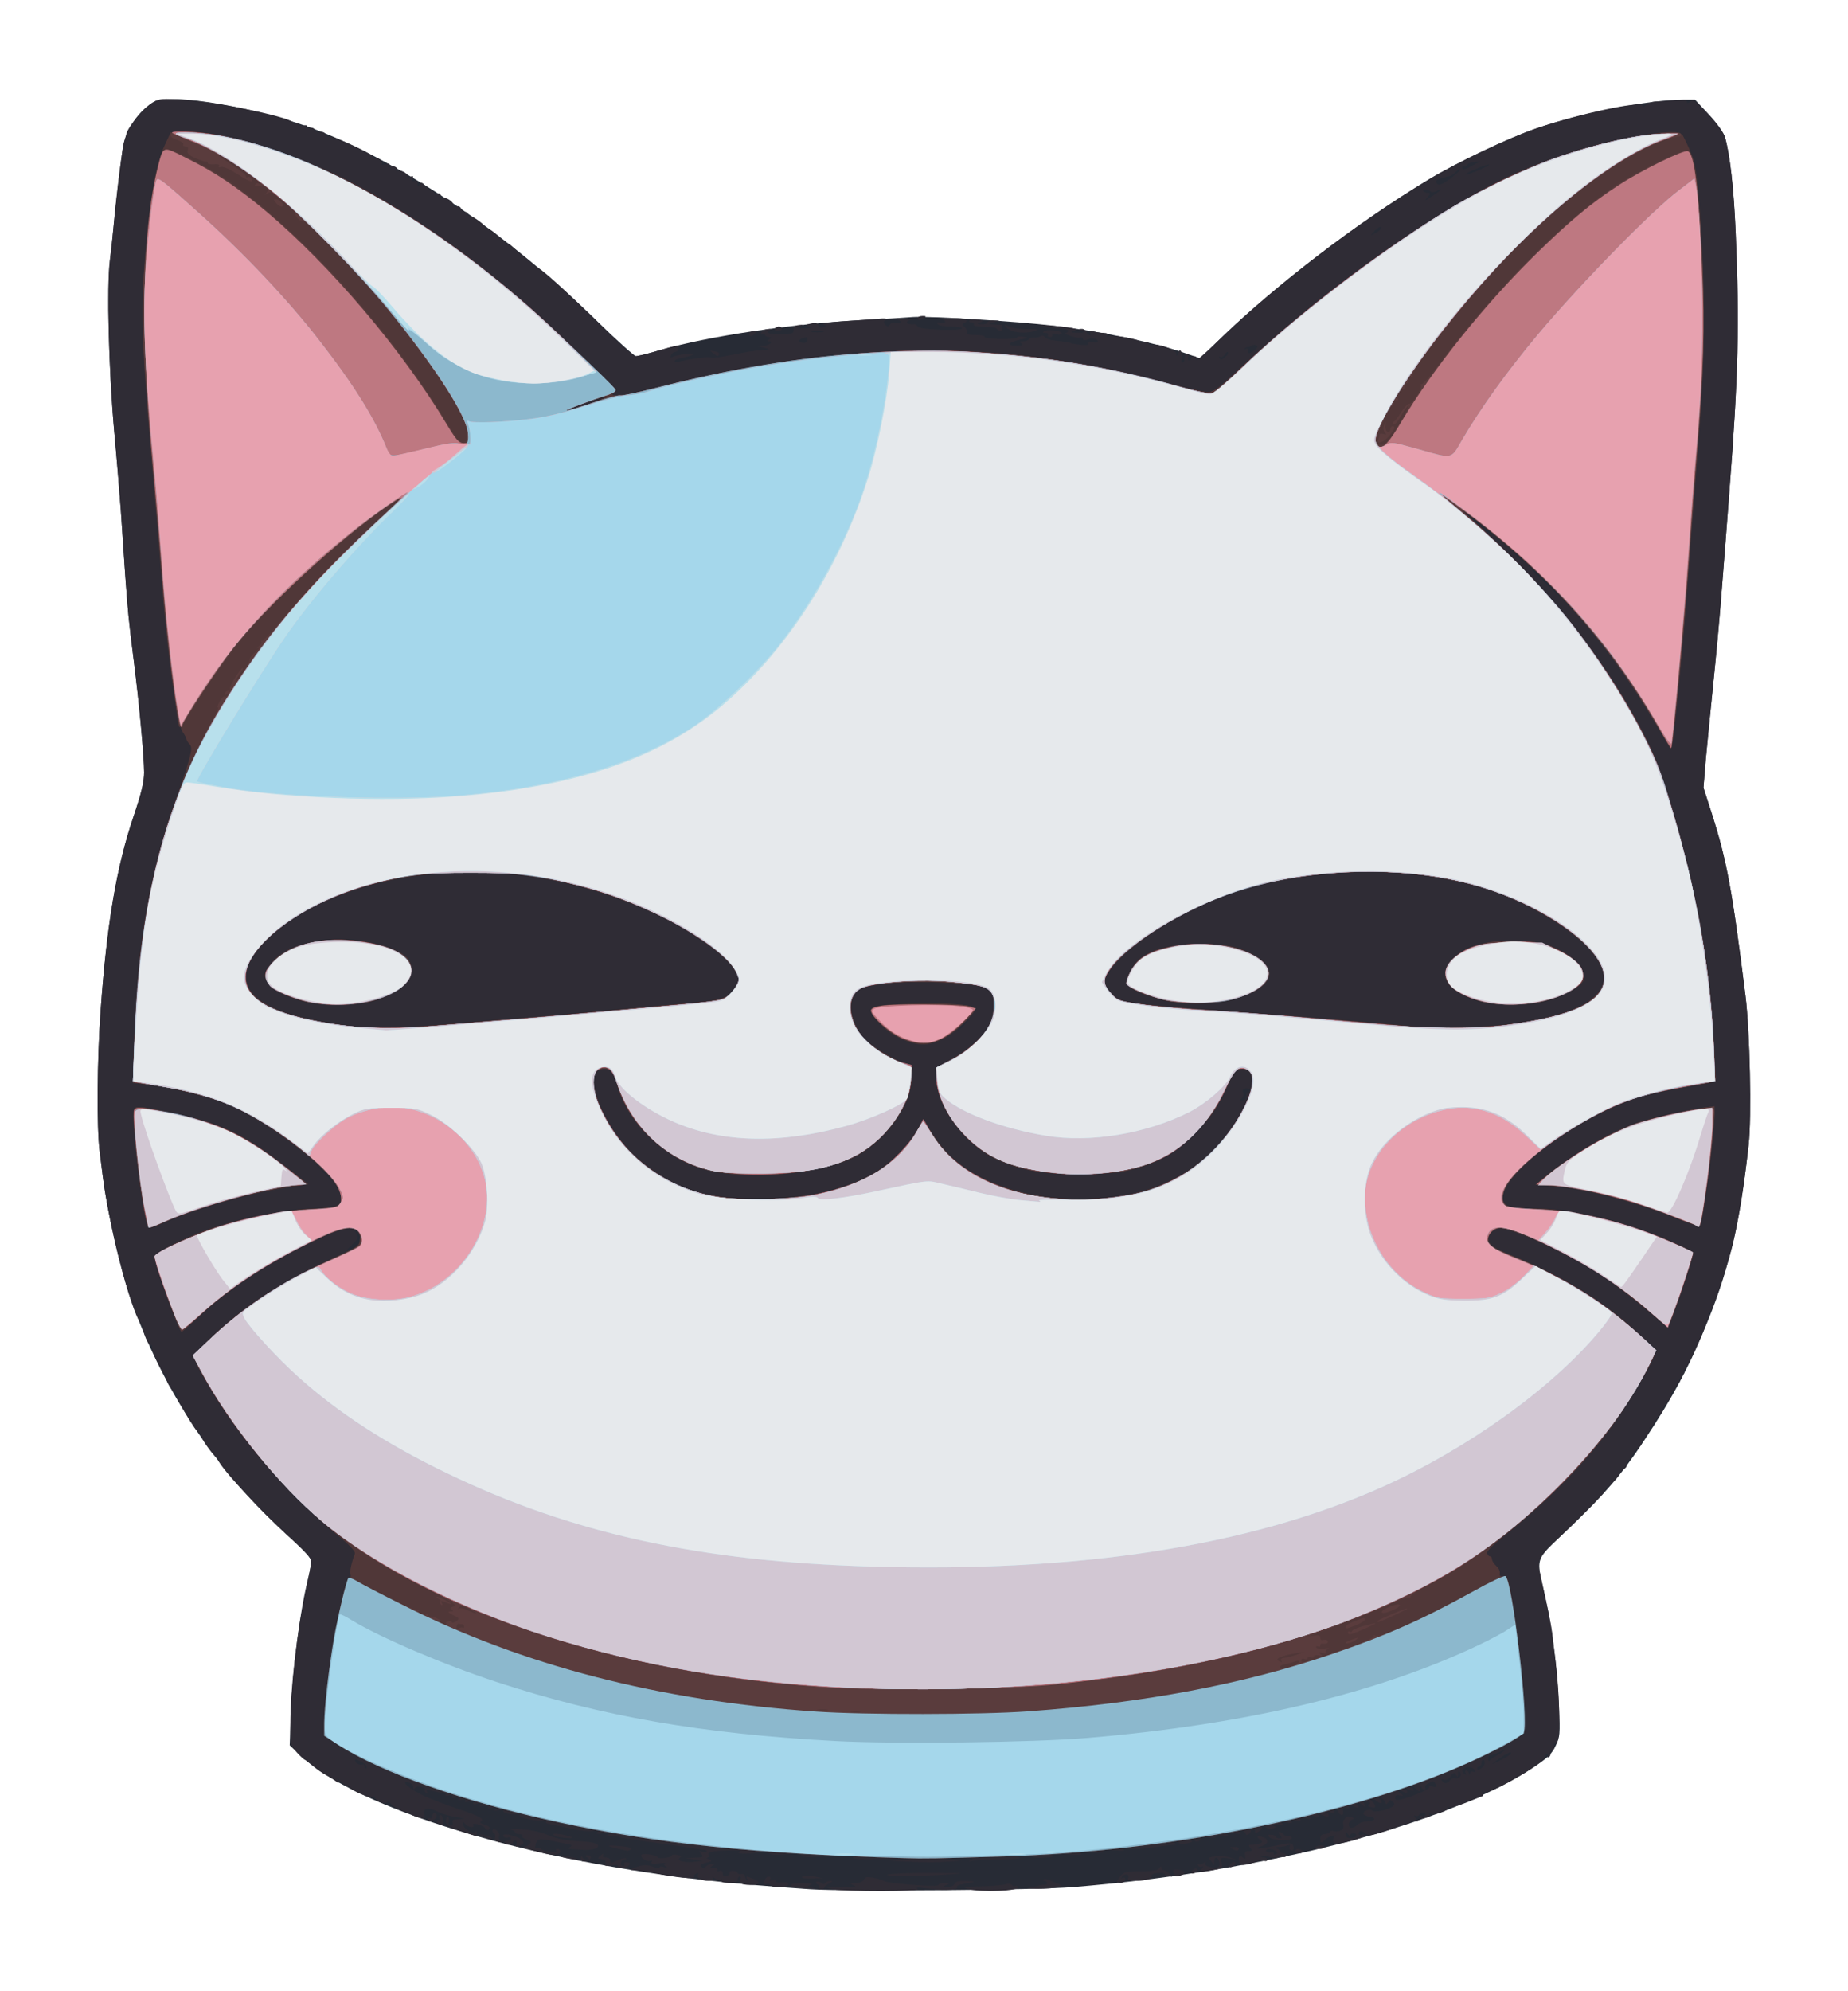 <?xml version="1.0" encoding="utf-8"?>
<!-- Generator: Adobe Illustrator 27.4.0, SVG Export Plug-In . SVG Version: 6.00 Build 0)  -->
<svg version="1.1" baseProfile="tiny" id="Layer_1" xmlns="http://www.w3.org/2000/svg" xmlns:xlink="http://www.w3.org/1999/xlink"
	 x="0px" y="0px" viewBox="0 0 872 939" overflow="visible" xml:space="preserve">
<path fill="#272B35" d="M382.5,891c-37.1-2.5-61.7-5.2-90-10c-68.8-11.5-129-32.6-150.3-52.7l-5.5-5.2l0.6-16.3
	c0.8-20.6,4.3-47.6,8.3-63.2c0.9-3.3,1.3-6.9,1-8.1c-0.3-1.2-4.9-6.1-10.3-10.9c-34.2-30.6-59.7-69.1-75-113.1
	c-4.9-14.3-10.6-39.7-12.8-56.7c-0.3-2.6-1-8-1.5-12c-1.4-11-1.2-43,0.5-66.4c2.9-40.7,7.5-67.8,15.6-91.6c3.7-11,4.9-16.1,4.9-20.5
	c0-7.4-2.3-32.5-4.9-52.9c-2.5-19.7-2.7-22.2-4.1-41.4c-0.6-8.5-1.5-21.8-2-29.5c-0.6-7.7-1.9-24.3-3.1-37
	c-2.6-29.2-3.6-67.9-2-80.6c0.6-5.2,1.4-12.3,1.7-15.9c0.8-9,3.2-29.2,4.3-36.9c1.3-8.6,7.3-17.7,14.6-22c7.8-4.6,51,2.9,78,13.6
	c41.8,16.5,90.2,49.6,131.5,90c9.2,9,17.4,16.3,18.1,16.3c0.8,0,6.1-1.3,11.8-3c22.8-6.5,60.5-12.1,93.6-14
	c10.5-0.5,21.9-1.2,25.4-1.5c7.6-0.5,48.4,2,66.1,4.1c22.4,2.6,48.1,8,62.4,13l6.9,2.4l10.8-10.5c25.2-24.3,64.5-54.2,97-73.8
	c13.8-8.3,37.7-19.6,50.7-24.1c21.4-7.3,53.5-13.6,69.5-13.6h5.5l6.6,7.1c3.9,4.2,7,8.6,7.6,10.8c2.3,8.1,4.1,23.8,5,45.1
	c1.8,43,1.3,66.3-3,122c-1.1,14.6-2.7,35.5-3.6,46.5c-0.8,11-2.6,30.4-3.9,43c-1.3,12.7-2.9,29.1-3.6,36.5l-1.1,13.5l3.7,11.5
	c7.3,22.7,9.8,36.3,16.1,86.5c2.1,16.7,3,57.3,1.5,70.5c-4,35.9-8.9,57.2-19.1,82.6c-8.3,20.7-16.5,36.2-30.3,56.9
	c-10.4,15.8-18.7,25.3-35.8,41.7c-16.3,15.6-15.2,12.2-10.6,32.9c3.2,14.1,5.4,31.7,6.3,50.6c0.6,13.3,0.5,14.4-1.6,18.7
	c-1.7,3.7-3.8,5.7-10.3,10C682.7,860.5,598,882.5,506,890C488.8,891.4,399.6,892.1,382.5,891L382.5,891z"/>
<path fill="#2F2C35" d="M393,891c-3.5-0.8-3.5-0.8,1-0.8c2.5,0,5.9-0.1,7.5-0.2c2.6-0.1,2.7-0.3,1-1s-1.5-0.9,1.3-0.9
	c2-0.1,3.5-0.7,3.9-1.7c0.4-1.2,1.4-1.4,4.1-0.9c1.9,0.3,4.2,1,5.1,1.5c2.5,1.4,25.5,3.1,25.9,2c0.2-0.6,1.6-1,3-0.9
	c2.4,0,2.5,0.1,0.7,0.9c-1.8,0.8-1.7,0.9,0.6,0.9c1.5,0.1,2.9-0.6,3.3-1.4c0.4-1.1,1.9-1.5,5.3-1.4c5.2,0.1,4.9,0.4-1,1.4
	c-2.1,0.3-3.5,1-3.2,1.6c0.9,1.4-6.6,1.6-15,0.4c-3.7-0.5-4.6-0.4-3.5,0.4C434.8,892.2,398.7,892.2,393,891L393,891z"/>
<path fill="#2F2C35" d="M456.8,890.9c-3-0.9-1.9-1.1,7.7-1.3c4.4-0.2,9-0.6,10.2-1s2.4-0.2,2.8,0.4c0.3,0.6,1,0.8,1.5,0.5
	s1.1-0.1,1.4,0.4C481.6,891.8,463,892.6,456.8,890.9L456.8,890.9z"/>
<path fill="#2F2C35" d="M376.3,890.3c-5.5-0.7-3.7-2.3,2.5-2.2c3.9,0,5.1,0.3,3.7,0.8c-1.9,0.8-1.8,0.9,0.5,1.3
	c2.2,0.5,2.1,0.5-0.5,0.5C380.9,890.7,378,890.5,376.3,890.3L376.3,890.3z"/>
<path fill="#2F2C35" d="M386.4,890.1c0.4-0.5,0-1.1-0.6-1.4c-0.7-0.2-1-0.8-0.6-1.2s1.4-0.2,2.2,0.4c1,0.8,1.6,0.9,2.1,0.1
	c0.3-0.5,1.4-1,2.3-0.9c1.3,0,1.2,0.3-0.5,1.1c-1.3,0.6-2.3,1.5-2.3,2c0,0.4-0.7,0.8-1.6,0.8C386.6,891,386.1,890.6,386.4,890.1
	L386.4,890.1z"/>
<path fill="#2F2C35" d="M485.5,890.3c1.7-0.2,3.7-0.7,4.5-1s2.1-0.5,2.8-0.4c0.6,0.1,1.2-0.3,1.2-0.9c0-0.5-0.5-1-1.2-1
	c-0.6,0-0.8-0.3-0.5-0.7c0.4-0.3,1.7-0.2,3,0.4c1.2,0.6,3.1,1.4,4.2,1.8c1.9,0.7,1.8,0.8-0.5,1.5c-1.4,0.5-5.6,0.8-9.5,0.8
	C485.7,890.7,483.9,890.5,485.5,890.3L485.5,890.3z"/>
<path fill="#2F2C35" d="M363.5,889c-0.3-0.5-1.2-0.7-2-0.4c-1,0.4-1.2,0-0.8-1.5c0.3-1.2,1.2-2.1,2-2.1s1.1,0.5,0.7,1.2
	c-0.5,0.8-0.2,0.9,0.9,0.5c1-0.4,1.7-0.2,1.7,0.4c0,0.7,1.2,0.9,3,0.7c2-0.3,3,0,3,0.9C372,890.2,364.5,890.6,363.5,889L363.5,889z"
	/>
<path fill="#2F2C35" d="M349.5,888c-0.3-0.5-0.3-1.4,0-2c0.3-0.5,0.1-1-0.4-1c-0.6,0-1.1,0.7-1.1,1.5c0,1.1-1.1,1.5-4.1,1.5
	c-2.8,0-3.8-0.4-3.3-1.2c0.4-0.7,0.3-0.8-0.5-0.4c-0.6,0.4-1.9,0.2-2.8-0.6c-1.2-0.9-1.5-0.9-0.9,0c0.5,0.8-0.1,1.2-2.1,1.2
	c-3.4,0-5.8-1.4-4.9-2.9c0.5-0.7,0.1-0.9-0.8-0.5c-0.9,0.3-1.3,1.1-1,1.6c0.8,1.2-8.7,0.3-18.6-1.8c-3.6-0.8-7.8-1.4-9.5-1.4
	c-2.9-0.1-2.9-0.1,0.9-1.5c3.3-1.1,4.6-1.2,7.7-0.1c2.1,0.8,3.6,0.9,3.3,0.4c-0.4-0.6,0.3-0.8,1.7-0.3c1.7,0.4,2,0.3,1-0.3
	c-1.1-0.8-1.1-1,0-1.5c0.8-0.2-0.6-0.2-3,0.1c-3.2,0.4-4.2,0.2-3.7-0.6s0.2-1-0.8-0.6c-1.7,0.7-5.1-2.2-3.7-3c1.1-0.7,7,0.4,7.6,1.4
	c0.5,0.9,6.5,0,6.5-1c0-0.4,1.2-0.5,2.6-0.2c1.7,0.3,2.2,0.7,1.4,1.2c-2.2,1.3,1.6,2.6,6.2,2.1l4.3-0.5l-4-0.7l-4-0.6l4.4-0.2
	c3.9-0.1,4.2-0.3,3-1.8s-1.2-1.6,0.3-1c1,0.3,1.9,0.3,2.2-0.1c0.3-0.4-0.4-0.9-1.6-0.9c-1.1-0.1-5.4-0.7-9.6-1.4
	c-4.2-0.6-8.6-1.3-9.7-1.4c-15.4-2.1-19.2-2.7-20.5-3.2c-0.8-0.3-2.6-0.5-4-0.5c-2.3,0.2-2.3,0.1-0.5-0.8c1.5-0.7,0.8-0.9-2.5-0.4
	c-3.5,0.4-4.2,0.3-3-0.6c1.2-0.9,0.7-1-2.2-0.5c-2.1,0.3-6.3-0.1-9.5-0.9c-3.2-0.8-7.6-1.7-9.7-2.1c-3-0.5-3.6-0.9-2.5-1.6
	c1-0.8,0.8-0.9-0.9-0.4c-3.1,0.9-13.7-1.5-12-2.7c0.9-0.6,0.6-0.7-0.9-0.3c-2.5,0.7-7.5-0.4-6.8-1.5c0.2-0.4-0.8-0.5-2.3-0.3
	c-2.2,0.4-2.4,0.2-1.2-0.7c1.2-0.8,0.9-0.9-1.4-0.4c-1.8,0.4-2.7,0.3-2.3-0.3s-0.4-0.8-2.1-0.6c-2.2,0.4-2.4,0.2-1.2-0.7
	c1.2-0.8,0.9-0.9-1.4-0.4c-2.1,0.5-2.7,0.4-2.2-0.5c0.6-0.9,0-1-2-0.5c-1.8,0.5-2.5,0.3-2-0.4c0.4-0.6-0.2-0.8-1.6-0.4
	c-1.3,0.3-1.9,0.1-1.5-0.5c0.5-0.7-0.1-0.9-1.5-0.5c-1.3,0.3-1.9,0.1-1.5-0.5c0.5-0.7-0.1-0.9-1.5-0.5c-1.1,0.3-1.9,0.1-1.6-0.4
	c0.4-0.5-0.4-0.9-1.5-1c-1.2,0-3.5-0.4-5.1-0.9c-2.3-0.6-2.7-0.5-2.1,0.5c0.5,0.9,0.4,1.1-0.4,0.6c-0.6-0.4-0.9-1.1-0.6-1.6
	c0.3-0.4-0.5-1-1.7-1.3c-1.3-0.4-2.6-0.1-3,0.6c-0.5,0.8-0.8,0.7-0.8-0.4c0-0.9-0.9-1.9-2-2.2c-5.3-1.4,1.3,3.9,9,7.1
	c3,1.3,9.6,3.8,14.5,5.4c9.9,3.4,12.3,4.7,10.5,5.8c-0.7,0.5-0.2,1,1.4,1.4c1.4,0.3,2.6,1.1,2.6,1.6c0,1.3-1.7,1.3-2.2,0.1
	c-0.1-0.5-1.6-1.3-3.2-1.7c-1.9-0.4-2.7-0.3-2.3,0.3c1,1.7-2.7,1-4-0.7c-1-1.3-1.1-1.2-0.7,0.6c0.7,2.6,5,4.9,5.8,3.1
	c0.2-0.7,0.5-0.4,0.5,0.6c0.1,0.9,0,1.7-0.1,1.7c-0.2,0-3.4-1.1-7.3-2.4c-5.7-1.8-7-2.7-7.1-4.4c-0.1-1.2,0.3-2.2,0.9-2.2
	c0.5,0,0.7,0.9,0.4,2c-0.3,1.3,0,2,1,2c0.9,0,1.3-0.6,0.9-1.5c-0.4-1.2,0.3-1.5,3.2-1.6c3.3-0.1,3.1-0.2-1.5-0.9
	c-2.8-0.4-6.6-1.5-8.4-2.4c-4.9-2.4-7.2-2.1-6.7,0.9c0.5,2.2,0.3,2.4-2.1,1.8c-1.4-0.3-3-0.9-3.6-1.3c-0.5-0.4-2.7-1.3-4.8-2
	c-2.1-0.6-4.3-2-5-3c-0.8-1.4-1.5-1.6-2.3-0.9c-1.3,1.1-5.4-0.8-5.4-2.4c0-0.4-0.5-0.5-1.1-0.1c-1.2,0.7-10.9-3.5-10.9-4.8
	c0-0.4-0.6-0.8-1.4-0.8c-0.8,0-2.2-1-3.2-2.2c-1.4-1.9-1.5-2-1-0.4c0.6,1.8,0.5,1.9-1.1,0.5c-1-0.8-3.1-2.1-4.7-2.9
	c-1.6-0.8-4.2-2.7-5.9-4.2c-1.6-1.6-3.3-2.8-3.7-2.8s-2.2-1.6-3.9-3.5c-3-3.5-3.1-3.8-3.1-13.3c0-16.6,3-42.4,7.2-62.7
	c1.1-5.5,2.3-11.3,2.6-12.9c0.4-2.5-0.5-3.7-8.9-11.4c-16.8-15.4-35.8-36.1-35.1-38.3c0.1-0.5-0.2-0.9-0.8-0.9
	c-1.1,0-7.6-9.2-7.2-10.2c0.1-0.5-0.2-0.8-0.7-0.8c-1.3,0-11.3-16.9-10.6-18c0.3-0.6-0.1-1.3-1-1.6c-2-0.8-4.8-6.1-3.9-7.6
	c0.4-0.6,0.3-0.8-0.3-0.5c-1.1,0.7-6.9-10.9-6.5-13.1c0.2-0.8-0.1-1.1-0.7-0.8c-0.8,0.6-3.5-5.3-3.6-8c0-0.6-0.5-1.8-1.2-2.5
	c-4.5-5.6-14.9-45.8-17.8-69.1c-0.3-2.6-1-8-1.5-12c-1.4-11-1.2-43,0.5-66.4c2.9-40.7,7.5-67.8,15.6-91.6c3.7-11,4.9-16.1,4.9-20.5
	c0-7.4-2.3-32.5-4.9-52.9c-2.5-19.7-2.7-22.2-4.1-41.4c-0.6-8.5-1.5-21.8-2-29.5c-0.6-7.7-1.9-24.3-3.1-37
	c-2.6-29.1-3.6-67.9-2.1-80.6c0.7-5.2,1.4-12.1,1.7-15.4c1.6-17.4,4.3-39,5.3-41.5c0.3-0.8,0.6-2,0.8-2.7
	c0.7-3.5,8.4-12.6,12.9-15.2c2.6-1.6,4.4-1.7,14.7-1c16.9,1.2,52.6,8.8,51.2,11c-0.3,0.5,0.2,0.6,1,0.3c0.9-0.3,1.6-0.2,1.6,0.4
	c0,0.6,1,0.8,2.2,0.4c1.3-0.3,1.9-0.1,1.5,0.5c-0.5,0.7,0,0.9,1.3,0.6c1.2-0.3,2.2,0.1,2.6,1c0.3,0.9,1.3,1.3,2.5,1
	c1.1-0.3,2.1,0.1,2.5,1.1c0.3,0.9,1,1.3,1.5,1c1.4-0.8,22,8.7,21.2,9.9c-0.3,0.6-0.1,0.7,0.6,0.3c1.3-0.8,4.3,1.8,3.3,2.9
	c-0.4,0.4,0.4,0.4,1.7,0c1.8-0.5,2.2-0.4,1.6,0.5c-0.5,0.8-0.4,1.1,0.3,0.7c1.5-1,4.3,0.3,3.5,1.6c-0.3,0.6-0.1,0.7,0.5,0.3
	c1.4-0.8,5.5,1.8,4.5,2.8c-0.4,0.4,0.1,0.4,1.2,0c1.4-0.6,1.7-0.4,1.2,0.9c-0.4,1.1-0.2,1.4,0.9,1c0.9-0.3,1.4,0.1,1.4,1.3
	c0,1.6,0.2,1.6,1,0.4c0.7-1.2,1.2-1.1,2.8,0.8c1.1,1.2,2.4,2.2,3.1,2.2c0.6,0,1.1,0.4,1.1,1c0,0.5,0.7,0.7,1.5,0.4
	c1-0.4,1.5,0,1.5,1.1c0,0.9,0.4,1.4,1,1c1.2-0.8,5,1.6,5,3.2c0,0.7,0.7,1,1.5,0.7c0.8-0.4,1.7,0.1,2.1,1c0.3,0.9,1.3,1.6,2.1,1.6
	s1.2,0.4,0.9,0.8c-0.3,0.5,0.1,0.9,0.8,0.9c1.5,0,7.6,4.4,7.6,5.5c0,0.4,0.6,0.8,1.3,0.8c0.8,0,3,1.6,5,3.5s4,3.5,4.4,3.5
	c0.5,0,1.6,0.8,2.5,1.7c0.9,1,2.9,2.7,4.4,3.8c1.4,1.1,3.4,2.7,4.4,3.6s2.5,2.1,3.3,2.5c3.1,1.8,15.6,13.3,29.5,27.1
	c7.8,7.9,15,14.3,16,14.3s5.6-1.1,10.3-2.5c10-2.9,9.9-2.9,9.9-1c0,0.8-0.6,1.5-1.4,1.5s-1.7,0.7-2,1.6c-0.3,0.8-0.2,1.2,0.3,0.9
	c1.7-1,10.1-2.3,10.1-1.5c0,0.5-1.8,1.1-4,1.5s-4.3,1.1-4.6,1.6c-0.3,0.6,0.4,0.8,1.8,0.5c7-1.6,14-2.5,15.3-2
	c0.8,0.3,5.2-0.2,9.7-1.2c7.9-1.6,10.2-2,15.8-2.4c2.4-0.2,2.3-0.3-0.5-1l-3-0.8l2.7-0.1c2.7-0.1,5.1-2.1,2.6-2.1
	c-0.9,0-0.9-0.3,0.2-1c1.3-0.8,1.2-1-0.2-1c-1,0-1.8-0.5-1.8-1.1c0-0.5-0.5-0.7-1.1-0.3c-0.7,0.4-1,0.1-0.7-0.7s1.5-1.5,2.9-1.7
	c1.7-0.2,2,0,1,0.6c-1.9,1.4-0.3,1.8,5.9,1.8c4.8-0.1,5.5-0.3,5.5-2.1c0-1.4,0.7-2.1,2.5-2.2c2.3-0.2,2.3-0.2,0.5,0.6
	c-1.6,0.8-1.2,1,2,1c2.9,0,3.5-0.3,2-0.8c-1.7-0.7-1.6-0.9,1-1.5c2.1-0.5,3.1-0.3,3.7,0.8c0.5,0.9,1.5,1.3,2.5,0.9
	c1.5-0.6,1.4-0.7-0.3-1.3c-1-0.4,2.8-1,8.6-1.4c5.8-0.4,13.2-0.9,16.5-1.2c4.2-0.4,5.6-0.2,4.5,0.5c-1.2,0.8-1.2,1.3-0.2,2.3
	s1.4,1,2.1-0.1c0.5-0.8,1.8-1.2,3-0.8c1.2,0.3,2.1,0.1,2.1-0.3c0-0.5-0.8-1.1-1.7-1.3c-1-0.3,0.7-0.5,3.7-0.4c3,0,4.5,0.2,3.3,0.4
	c-3.9,0.7-2.6,2.7,1.3,2.2c0.4,0,1,0.5,1.5,1.2c0.8,1.4,20.9,2.1,20.9,0.7c0-0.4-2.4-0.8-5.4-0.8c-3.1,0-5.8-0.5-6.2-1.2
	c-0.5-0.8,0-0.9,1.4-0.6c2.3,0.6,3.1-0.7,1-1.5c-0.7-0.3,1.5-0.6,5-0.6c5.7-0.1,8,1,5,2.3c-1,0.3-0.9,0.8,0.3,1.8
	c0.9,0.7,1.4,1.9,1.2,2.6c-0.3,0.8,0.9,1.2,4.2,1.2c2.5,0,4.4,0.4,4.1,0.9s3,0.9,7.4,1s8-0.3,8-0.8c0-0.4,1.2-0.6,2.8-0.3
	c2.5,0.5,2.5,0.6-1.3,1.4c-5.7,1.2-6.8,2.8-2,2.8c3,0,3.6-0.3,2.5-1c-1.2-0.8-1.1-1,0.7-1c1.2,0,2.5-0.5,2.8-1
	c0.4-0.6,1.4-1,2.3-0.8c1,0.1,2.3-0.1,3.1-0.6c0.8-0.5,1.6-0.4,2.1,0.4c0.4,0.7,2.5,1.4,4.6,1.6c4.3,0.4,7.9,1,7.9,1.3
	c0,0.1,1.9,0.4,4.3,0.7c3.1,0.3,4.1,0.1,3.6-0.7c-0.5-0.9,0.1-1,2-0.5c1.4,0.3,2.6,0.2,2.6-0.3c0-1.4-2.3-1.9-4.7-1
	c-1.5,0.6-2.3,0.5-2.3-0.2c0-0.6-0.6-0.9-1.2-0.7c-0.7,0.3-2.9-0.1-4.8-0.8s-2.9-1.3-2.2-1.3c0.6-0.1,1.2-0.5,1.2-1.1
	c0-0.5-1.7-1-3.7-1.1c-2.1,0-5.6-0.4-7.8-0.9c-3.1-0.7-2.4-0.8,3.5-0.4c4.1,0.3,8.6,0.8,10,1.1c2.2,0.6,2.3,0.7,0.5,1.4
	c-1.5,0.5-0.9,0.8,2,0.8c3.1,0,3.6-0.2,2-0.9c-1.8-0.8-1.8-0.9-0.2-0.9c1-0.1,2,0.6,2.3,1.4c0.4,0.8,1,1.5,1.6,1.5
	c0.5,0,0.6-0.5,0.2-1.2c-0.5-0.8,0-0.9,1.7-0.5c1.3,0.4,3.4,0.7,4.7,0.7c1.5,0,2.1,0.4,1.6,1.2c-0.4,0.7-0.3,0.8,0.5,0.4
	c1.5-1,15.1,1.4,15.1,2.6c0,0.5,0.9,0.6,2,0.3c1.2-0.4,2-0.2,2,0.5s0.7,1,1.5,0.7c2.5-1,11.5,2.2,11.6,4.1c0,1.4,0.2,1.3,0.9-0.3
	c0.7-1.8,0.8-1.9,1.5-0.2c0.4,0.9,0.5,2.4,0.1,3.2c-0.3,0.8-0.1,1.5,0.4,1.5c0.6,0,1-0.9,1-2s0.5-2,1.1-2s0.9,0.7,0.5,1.5
	c-0.3,0.8-0.1,1.5,0.4,1.5c0.6,0,1-0.4,1-1c0-0.5,0.7-1,1.5-1c0.9,0,1.2,0.6,0.8,1.7c-0.3,1,3.8-2.5,9.3-7.8
	c29.2-28.2,65.6-56.1,100.5-77.2c13.8-8.3,37.7-19.6,50.7-24.1c20.3-7,50.2-13.3,50.2-10.7c0,0.8,0.6,0.7,1.6-0.3
	c0.9-0.9,2.8-1.6,4.2-1.7c1.5,0,5.5-0.2,9-0.5c4.5-0.4,6.2-0.2,6.2,0.6c0,0.9,0.4,0.9,1.6-0.1c1.4-1.2,2.5-0.4,8.5,6
	c4.2,4.4,7.3,8.8,7.9,11c2.3,8.1,4.1,23.8,5,45.1c1.8,43,1.3,66.3-3,122c-1.1,14.6-2.7,35.5-3.6,46.5c-0.8,11-2.6,30.4-3.9,43
	c-1.3,12.7-2.9,29.1-3.6,36.5l-1.1,13.5l3.7,11.5c7.3,22.7,9.8,36.3,16.1,86.5c2.1,16.7,3,57.3,1.5,70.5
	c-2.3,20.8-4.8,35.9-7.6,47.3c-2.9,11.5-9.7,31.7-10.7,31.7c-0.5,0-0.7,0.4-0.4,0.9c0.7,1.1-10,25.5-11.4,25.9
	c-0.6,0.2-0.8,0.8-0.4,1.3c0.3,0.5,0,0.9-0.6,0.9s-0.8,0.5-0.5,1c0.3,0.6,0.1,1-0.5,1s-0.8,0.5-0.5,1c0.3,0.6,0.1,1-0.6,1
	c-0.7,0-1,0.3-0.6,0.6c0.3,0.3-0.3,1.5-1.3,2.7c-1.1,1.1-1.7,2.3-1.5,2.7c0.3,0.4-0.6,2-2,3.6c-1.3,1.5-2.2,3.1-2,3.4
	c0.2,0.4-0.7,1.8-2.1,3.3c-1.3,1.4-2.4,3.1-2.4,3.7c0,0.5-0.5,1-1.1,1c-0.5,0-0.8,0.4-0.5,0.9c0.4,0.5-0.6,2.3-2,4s-2.3,3.1-1.9,3.1
	c0.3,0-0.5,1.1-1.9,2.4c-1.5,1.3-2.6,2.6-2.6,3s-0.7,1.4-1.5,2.3c-0.8,0.8-1.3,1.9-1,2.3c0.3,0.5-0.4,1.4-1.5,2s-2,1.6-2,2.3
	s-1.9,2.9-4.2,5c-2.4,2.1-3.6,3.6-2.8,3.2c1.5-0.7-14.5,15.3-24.8,24.8c-5.3,4.9-6.8,8-5.9,12c4.2,18.9,5.7,26.1,6.2,30.7
	c0.3,3,0.7,6.9,1,8.5c2.9,21.5,3,44.6,0.2,42.8c-0.6-0.4-0.8,0-0.4,1c0.3,0.9,0,1.8-0.9,2.1s-1.3,1-0.9,1.5c0.3,0.5,0,1.3-0.6,1.7
	c-0.8,0.4-0.9,0.3-0.5-0.4s0.2-1.2-0.3-1.2c-0.6,0-1.1,0.7-1.1,1.5c0,1.8-10.2,8.6-20.9,14c-5.9,2.9-7.6,3.4-8.3,2.3
	c-0.7-1-0.8-0.9-0.4,0.5c0.3,0.9,0.4,1.7,0.3,1.7c-0.1,0-3.5,1.4-7.5,3c-4.1,1.6-7.8,2.7-8.3,2.4s-0.9-0.1-0.9,0.5
	c0,1.3-6.7,3.4-8.1,2.5c-0.8-0.4-0.9-0.3-0.5,0.4s0.3,1.2-0.3,1.2c-0.5,0-1.6,0.3-2.5,0.6s-1.6,0.1-1.6-0.6c0-0.6,0.4-0.9,0.9-0.5
	c0.5,0.3,1.2,0.1,1.6-0.5c0.3-0.5-0.1-1-0.9-1c-0.8,0-1.8,0.5-2.1,1c-0.4,0.6-1.2,0.7-1.8,0.3c-0.7-0.4-0.5,0.2,0.3,1.2
	c1.4,1.7,1.3,1.8-0.2,1.2c-0.9-0.3-1.8-0.1-2,0.4c-0.2,0.6-1.5,1.2-3,1.2c-1.4,0.1-2.4,0.4-2.2,0.6c0.2,0.3-3,1.5-7.2,2.8
	c-6.9,2.2-7.7,2.3-9.3,0.9c-1-0.9-2.1-1.3-2.4-0.9c-1.2,1.2-0.7,2.2,0.8,1.7c0.8-0.4,1.5-0.2,1.5,0.3c0,1.1-12.9,4.5-14.1,3.7
	c-1.3-0.8-1.1-3.2,0.4-3.7c0.6-0.2,0.1-0.2-1.2,0s-3,1.1-3.8,1.8c-1.9,2-2.3,1.9-2.3-0.5c0-1.3,0.7-2,1.9-2c1.1,0,2.3-0.5,2.6-1
	c0.4-0.6,1.1-0.8,1.6-0.5c0.5,0.4,1.9,0.3,3,0c1.5-0.5,2-1.3,1.7-3c-0.5-2.5,2.1-4.8,4.2-3.5c1,0.6,1,0.8,0,1.2
	c-1.9,0.6-2.1,3.8-0.3,3.8c0.8,0,2.1-0.7,2.9-1.5c0.9-0.8,2.8-1.5,4.4-1.5c3.8,0,4.8-1.8,1.3-2.2c-1.4-0.2-2.8-0.8-3-1.4
	c-0.4-1.3,3.4-2.6,4.2-1.5c0.6,1,6.4,0,9-1.6c1.6-1,1.8-1.4,0.7-2.5s-1.4-1-2.2,0.2s-1,1.2-1.5-0.2c-0.4-0.9-1.4-1.9-2.3-2.3
	c-1.4-0.5-1.5-0.4-0.4,0.6c2,2.1,1.4,3.1-1,1.5c-2.9-2.1-4.4-2.1-2.4,0c2.2,2.2,2,3.3-0.5,2.7c-1.3-0.4-1.7-0.8-0.9-1.3
	s0.7-0.9-0.5-1.4c-2.4-0.9-2.5-0.8-1.8,1.2c0.5,1.4,0.3,1.5-0.8,0.5c-0.7-0.7-2-1.3-2.8-1.2c-1.1,0-1.2,0.2-0.3,0.6
	c0.6,0.2,1.2,0.9,1.2,1.4c0,0.6-0.8,0.6-1.9-0.1c-2.6-1.3-3.4-1.3-2.5,0.2c0.5,0.7,0.1,0.9-1.3,0.6c-1.6-0.4-1.9-0.2-1.6,1.3
	c0.6,2.2-1.2,2.6-2.1,0.4c-0.3-0.8-1-1.5-1.6-1.5s-0.8,0.5-0.4,1.1c0.5,0.9-0.2,1-2.2,0.6c-1.6-0.3-2.3-0.4-1.6-0.1
	c0.6,0.3,1.2,1,1.2,1.6s-0.6,0.8-1.2,0.5c-0.7-0.3-2.2-0.8-3.3-1.2c-1.7-0.6-1.7-0.5-0.5,0.5c1.2,0.9,0.8,1-2,0.5s-3.2-0.4-2,0.5
	s0.8,1-1.8,0.6c-2.2-0.4-3.1-0.2-2.6,0.5c0.4,0.8-0.4,0.9-2.7,0.4c-2.6-0.5-3.1-0.4-1.9,0.5c1.2,0.9,0.7,1-2,0.5s-3.2-0.4-2,0.5
	s0.6,1-2.5,0.6c-2.4-0.3-3.3-0.2-2.1,0.2c1.9,0.8,1.9,0.9,0.1,1.6c-1,0.3-2.3,0.2-2.9-0.4c-1.2-1.2-2.9-1.4-2.2-0.2
	c0.2,0.4-0.4,1.3-1.5,2c-1.5,0.9-1.8,1-1.7,0c0.2-0.6-0.6-1.3-1.7-1.5c-1.2-0.3-1.6-0.1-0.9,0.4c0.9,0.6,0.8,1.1-0.1,2
	c-1,1-1.4,0.9-1.9-0.2c-0.3-0.8-1.3-1.5-2.3-1.5c-1.6,0-1.6,0.2-0.3,1.1c1.1,0.8,0.3,0.9-3,0.5c-3.4-0.5-4.1-0.4-3,0.5
	c1.2,0.8,0.6,0.9-2.3,0.5c-2.5-0.3-3.5-0.1-3.1,0.6c0.4,0.7-0.7,0.8-3.6,0.3c-2.8-0.5-4-0.4-3.6,0.3c0.3,0.5-0.1,1.2-0.9,1.6
	c-0.8,0.3-1.7,0.1-2-0.4c-0.4-0.6-1.4-1-2.3-0.9c-1.4,0-1.4,0.2,0.3,0.8c1.6,0.6,1.4,0.9-1.5,1.5c-2.1,0.4-3.6,0.2-3.8-0.4
	c-0.2-0.5-1.1-1-2-1c-1.5,0-1.5,0.2-0.2,1c1.3,0.9,1.3,1,0,1c-0.8,0-5.7,0.7-10.8,1.4s-9.5,0.9-9.8,0.4c-0.3-0.4-1.5-0.8-2.7-0.8
	c-1.8,0-1.9,0.2-0.7,1.1c1.1,0.8-0.1,0.9-4.3,0.5c-4.2-0.5-5.6-0.3-5.1,0.5s-1.1,0.9-5.7,0.5c-4.9-0.6-6-0.4-4.9,0.4
	c1.1,0.9-0.4,1-6.5,0.6c-4.8-0.3-7.4-0.2-6.6,0.3c0.9,0.6-0.3,1-3.9,1.2c-2.8,0.2-5.4,0.1-5.7-0.3c-0.2-0.5-2.3-0.8-4.6-0.7
	c-3.6,0.1-3.8,0.2-1.7,0.9c1.6,0.5-1.4,0.8-8.5,0.9c-6,0.1-12.1,0.4-13.5,0.6c-2.2,0.5-2.2,0.4-0.5-0.4c1.4-0.7-0.4-0.9-6.5-0.9
	c-7.2,0.1-7.8,0.2-3.5,0.8l5,0.6l-6.7,0.4c-3.7,0.3-11.4,0.3-17,0l-10.3-0.4l8-0.7c4.4-0.4,0.4-0.5-8.8-0.2
	c-12.9,0.3-16.7,0.1-16.2-0.8c0.6-0.9-2.2-1-11.9-0.4c-9.5,0.5-12.6,0.4-12.6-0.5s-1.8-1-7.1-0.5c-5.1,0.5-7.4,0.4-7.9-0.5
	c-0.5-0.8-2.1-0.9-5.6-0.3c-5.6,1-11.2,0.5-8.1-0.6c1-0.4-1.6-0.6-5.7-0.4c-8,0.2-10,0.8-9.1,2.4c0.4,0.5,0,0.9-0.7,1
	c-0.7,0-0.4,0.4,0.7,0.8c1.7,0.7,1.6,0.9-1.3,1.6c-2.5,0.5-3.1,1-2.3,1.8c0.8,0.8,1.4,0.8,2.3-0.1c0.7-0.7,1.9-1.2,2.8-1.2
	c1.3,0,1.3,0.1,0,1c-1.2,0.8-1,1,0.8,1c1.3,0,2,0.4,1.7,1s0.1,0.7,0.9,0.4c1.1-0.4,1.6,0,1.6,1.1c0,1,0.6,1.5,1.8,1.3
	c0.9-0.2,1.6-0.9,1.5-1.5c-0.2-0.7,0.6-1.1,1.7-1s2,0.5,2,1c0,0.4,0.8,0.7,1.7,0.5c1-0.2,1.8,0.2,1.8,0.9c0,0.6,0.4,1.5,0.9,2
	s0.6,0.3,0.2-0.4c-0.9-1.6-0.5-1.6,2.8-0.3c1.4,0.5,2.6,1.4,2.6,2C358,889.3,350.3,889.3,349.5,888L349.5,888z M640,865.8
	c0-1.3-1.9-1.8-2.6-0.7c-0.4,0.8-0.9,0.7-1.5-0.2c-0.7-1.1-0.9-1-0.9,0.3s0.7,1.7,2.5,1.6C638.9,866.7,640,866.2,640,865.8
	L640,865.8z M667.9,846.4c4-1.5,6.8-3.1,6.5-3.6c-0.4-0.6,0.2-0.8,1.5-0.3c1.6,0.5,2,0.3,1.5-0.9c-0.7-1.9-0.9-1.9-3.5-0.5
	c-1.1,0.5-1.7,1.4-1.4,2c0.4,0.5,0.2,0.9-0.4,0.9c-0.5,0-1.2-0.6-1.4-1.2c-0.3-0.7-0.6-0.5-0.6,0.6c-0.1,1.8-0.2,1.9-2.1,0.1
	c-1.1-1-2.3-1.5-2.7-1.2c-0.3,0.4-0.1,0.7,0.5,0.7c0.7,0,1.2,0.5,1.2,1c0,0.7-0.7,0.7-2.1,0c-1.1-0.7-2.3-0.9-2.7-0.6
	c-0.3,0.3,0,0.6,0.6,0.6c0.7,0,1.2,0.5,1.2,1c0,0.7-0.6,0.7-1.9,0c-2.9-1.5-3.7-1.2-1.5,0.6c1.9,1.5,1.9,1.5-0.2,1.1
	c-1.3-0.3-2.1,0.1-2.1,0.9C658.3,849.6,659.9,849.4,667.9,846.4L667.9,846.4z M684.3,839.5c0.8-0.8,1.7-1.2,2-0.9s1.2,0.2,2.1-0.3
	c1-0.6,1.2-1.3,0.6-2.3c-0.8-1.2-1-1.1-1,0.5c0,1.7-0.2,1.7-1,0.5c-0.8-1.3-1.2-1.2-2.5,0.7c-1,1.4-2.1,2-3.2,1.6
	c-1.1-0.4-1.4-0.3-0.9,0.5C681.4,841.4,682.6,841.3,684.3,839.5L684.3,839.5z M691.5,836c-0.3-0.5-0.1-1,0.4-1
	c0.6,0,1.1,0.6,1.2,1.3c0,0.9,0.2,0.9,0.6-0.1c0.2-0.6,0.9-1,1.4-0.6c0.5,0.3,0.9,0.1,0.9-0.4c0-1.3-2.7-2.3-4.5-1.6
	c-1.6,0.7-1.9,1.7-0.8,2.7C691.7,837.3,692.2,837.1,691.5,836L691.5,836z M700.6,831.6c0.1-0.9-0.2-1.6-0.7-1.6s-0.9,0.7-0.9,1.5
	s-0.4,1.5-1,1.5c-0.5,0-1,0.5-1,1C697,835.7,700.3,833.5,700.6,831.6L700.6,831.6z M173,833.1c0-0.5-1.3-1.6-2.9-2.4
	c-2.5-1.2-2.9-1.2-2.4-0.1c0.5,1.3,1.7,1.8,3.6,1.5c0.4,0,0.7,0.4,0.7,0.9c0,0.6,0.2,1,0.5,1S173,833.6,173,833.1L173,833.1z
	 M709.3,829.5c2-1,3.7-2.3,3.7-2.8c0-0.9-2.8,0.6-7.5,4.1C703.1,832.5,704.1,832.1,709.3,829.5z M706.8,827.6
	c1.7-0.9,3.2-1.9,3.2-2.2c0-0.2-1.4,0.3-3,1.1c-1.7,0.9-3.4,1.4-3.8,1.1c-0.4-0.2-0.9,0.5-0.9,1.7c-0.1,1.2,0.1,1.7,0.5,1.1
	C703.2,829.8,705,828.5,706.8,827.6L706.8,827.6z M719.7,805.8c-0.2-1.3-0.4-0.5-0.4,1.7c-0.1,2.2,0.1,3.2,0.4,2.3
	C719.9,808.8,719.9,807,719.7,805.8z M166.5,588.8c3.3-1.5,4.4-5.4,2-7.6c-1.6-1.6-1.6-1.6-0.4,0.5c1.2,2,1,2.5-1.9,5.2
	C162.7,590.3,162.7,590.5,166.5,588.8L166.5,588.8z M157,556.7c0-0.1-2.8-2.9-6.2-6.2l-6.3-6l6,6.3C156,556.6,157,557.5,157,556.7z
	 M588,517c0-1.1,0.5-2,1-2c0.6,0,1-0.4,1-0.9c0-0.6-0.9-0.9-2-0.8c-1.5,0.1-1.8,0.6-1.4,2c0.4,1.1,0,2.3-0.7,2.8
	c-1.1,0.7-1,0.9,0.4,0.9C587.3,519,588,518.2,588,517z M455.6,482.8l2.9-3.3l-3.2,2.9c-3.1,2.8-3.8,3.6-3,3.6
	C452.5,486,453.9,484.5,455.6,482.8L455.6,482.8z M730.5,274.9c-3.9-3.9-7.9-7.5-9-8.1s1.8,2.6,6.5,7c4.7,4.5,8.7,8.1,9,8.2
	C737.2,282,734.3,278.8,730.5,274.9z M719,264.7c0-0.2-1.5-1.6-3.2-3.3l-3.3-2.9l2.9,3.3C718.2,264.8,719,265.5,719,264.7z
	 M701.5,249.5c-1.6-1.3-5-3.8-7.5-5.5c-3.8-2.7-4-2.7-1.5-0.5c4,3.5,10.6,8.5,11.4,8.5C704.2,252,703.2,250.9,701.5,249.5z
	 M579.4,166.1c-0.3-0.3-1,0.2-1.5,1.2c-0.6,0.9-1.5,1.4-2.1,1.1c-0.7-0.5-0.8-0.2-0.4,0.5c0.6,0.9,1.3,0.8,2.7-0.5
	C579.2,167.5,579.8,166.4,579.4,166.1z M393.8,167.3c-1-0.2-2.6-0.2-3.5,0c-1,0.3-0.2,0.5,1.7,0.5
	C393.9,167.8,394.7,167.6,393.8,167.3z M405.8,166.3c-1-0.2-2.6-0.2-3.5,0c-1,0.3-0.2,0.5,1.7,0.5
	C405.9,166.8,406.7,166.6,405.8,166.3z M592.8,162.9c-0.7-0.4-1.7-0.4-2.3,0.1c-0.5,0.4-1.3,0.8-1.7,0.7c-0.3-0.1-1,0.2-1.5,0.7
	s-0.3,0.6,0.5,0.2c0.7-0.4,1.2-0.1,1.2,0.9c0,1.4,0.3,1.4,2.6-0.1C593.4,164.1,593.8,163.5,592.8,162.9L592.8,162.9z M381,160.4
	c0-1.6-0.2-1.6-2.4-0.8c-2.2,0.8-2,1.9,0.4,2.1C380.1,161.8,381,161.3,381,160.4z M388.3,156.3c-1.3-0.2-3.5-0.2-5,0
	c-1.6,0.2-0.5,0.4,2.2,0.4C388.3,156.7,389.5,156.5,388.3,156.3z M651.5,108c1.2-1.9-1.2-1-3.1,1.1c-1.9,2.2-1.9,2.2,0.3,1
	C649.9,109.5,651.2,108.5,651.5,108z M680,89.3c0-0.2-1,0.1-2.1,0.8c-1.2,0.6-2.4,0.7-2.8,0.3c-0.8-1.2-4.2-1.4-3.5-0.3
	c0.3,0.5,1.2,0.9,2.1,0.9c1.4,0,1.3,0.3-0.3,2.2c-1.5,1.7-1.1,1.6,2.4-0.7C678.1,91,680,89.6,680,89.3L680,89.3z M689,79.9
	c0-0.5-0.9,0-2,1.1s-2.4,2.1-3,2.1c-1.5,0.2-2.2,0.4-4.8,1.3c-1.8,0.6-2.1,1.1-1.2,2.1c0.9,1.1,2,0.8,6.1-2.1
	C686.8,82.4,689,80.4,689,79.9z M702.5,77.9c0.6-0.6-1.5-0.1-4.5,1.1s-5.9,2.6-6.5,3.1c-0.5,0.6,1.5,0.1,4.5-1.1
	S702,78.4,702.5,77.9z M695,78l3.5-1.9l-3,0.3c-1.6,0.2-3.1,0.8-3.3,1.5c-0.2,0.6-0.8,0.9-1.3,0.5c-0.5-0.3-0.9,0-0.9,0.5
	C690,80.4,690.9,80.2,695,78z"/>
<path fill="#2F2C35" d="M514.3,888.3c0.9-0.2,2.5-0.2,3.5,0c0.9,0.3,0.1,0.5-1.8,0.5C514.1,888.8,513.3,888.6,514.3,888.3z"/>
<path fill="#2F2C35" d="M527,887.4c0-0.3,0.8-1.6,1.8-2.7c1.5-1.9,2.7-2.2,9.5-2.2c5.8,0,8-0.4,8.7-1.5c0.7-1,1-1.1,1-0.2
	c0,0.6,0.5,1.2,1.1,1.2s1.8,0.8,2.7,1.7c1.6,1.6,1.6,1.6,0,1.1c-0.9-0.4-1.9-0.4-2.1,0c-0.2,0.4-0.2,0.1-0.1-0.5
	c0.2-0.9-0.8-1.2-3.1-1c-2.2,0.1-3.3,0.6-3.1,1.4c0.6,1.3-2.5,2.3-7.8,2.3c-3,0-3.7-0.3-3.2-1.5c0.6-1.8-1.9-2.1-3-0.3
	c-0.4,0.7-0.3,0.8,0.4,0.4c0.7-0.4,1.2-0.1,1.2,0.8c0,0.9-0.9,1.6-2,1.6S527,887.7,527,887.4L527,887.4z"/>
<path fill="#2F2C35" d="M378.6,885c0.6-0.6,2.6-0.6,5.4-0.1l4.5,0.9l-5.4,0.1C379.5,886,377.9,885.7,378.6,885z"/>
<path fill="#2F2C35" d="M419,884c1.4-0.4,10.6-0.8,20.5-0.7c16.2,0,17,0.1,8,0.7C433.7,885,415.8,885,419,884z"/>
<path fill="#2F2C35" d="M553.8,883.2c-0.4-1.5,0-1.7,2.3-1.4c3.2,0.5,3.8,1.7,1.3,2.6C554.9,885.3,554.3,885.1,553.8,883.2
	L553.8,883.2z"/>
<path fill="#2F2C35" d="M562.2,882.8c0.5-1.5,2.8-2.3,2.8-1c0,0.5-0.7,1.3-1.6,1.6C562.4,883.8,562,883.5,562.2,882.8z"/>
<path fill="#2F2C35" d="M567.1,881.4c0.8-1,0.9-1.5,0.2-1.1c-0.6,0.4-1.5,0.2-1.9-0.5s-0.4-1,0.1-0.6c0.4,0.4,1.5,0.2,2.3-0.5
	c1.1-0.8,1.4-0.8,0.9,0c-0.5,0.7,0.4,1.4,2.3,1.8c3.7,0.8,5,0.1,4.3-2.5c-0.7-2.7-2.3-2.5-2.4,0.3c0,1.5-0.2,1.7-0.6,0.7
	c-0.3-0.8-1.1-1.8-1.6-2.2c-1.9-1.2,5.9-2,9.4-0.9l3.4,1.1l-3.9-0.6c-3.7-0.5-3.8-0.4-3.2,2c0.7,2.7,0.3,2.9-6.8,4.1
	C565.9,883.1,565.7,883,567.1,881.4z"/>
<path fill="#2F2C35" d="M291.5,880.1c0.3-0.6-0.9-0.7-3-0.4c-2.9,0.5-3.4,0.3-2.9-1c0.4-1.1-0.1-1.6-1.7-1.9
	c-2.1-0.3-2.2-0.4-0.4-1.8c1.1-0.9,1.6-1,1.1-0.2s0,1.2,1.3,1.2c1.2,0,2.1,0.7,2.1,1.5c0,1.4,0.3,1.4,3.1,0c1.7-0.9,3.6-1.4,4.2-1.1
	c0.7,0.2,0.4,0.5-0.5,0.5c-1.9,0.1-2.6,3.1-0.7,3.1c0.5,0,0.8-0.4,0.4-0.9c-0.3-0.6,0.3-0.9,1.4-0.8c1.5,0.1,1.7,0.4,0.9,1.4
	C295.6,881.2,290.6,881.5,291.5,880.1z"/>
<path fill="#2F2C35" d="M580.2,879.8c0.5-1.5,2.8-2.3,2.8-1c0,0.5-0.7,1.3-1.6,1.6C580.4,880.8,580,880.5,580.2,879.8z"/>
<path fill="#2F2C35" d="M584.7,878c-0.6-2.4,0.2-3.3,1.9-1.9c1,0.8,1.2,0.6,0.9-1s0.1-2.1,1.7-2.1c1.7,0,1.8-0.2,0.8-1.5
	c-1-1.2-0.9-1.5,0.8-1.5c1.1,0,2.8-0.3,3.6-0.6c1.5-0.6,1.5-0.8-0.1-2c-1.9-1.4-0.6-1.9,2.1-0.8c2.5,0.9,1.9,3.3-0.9,4
	c-1.4,0.4-2.4,0.8-2.1,1.1c0.2,0.3,3.9-0.3,8.1-1.2c6.4-1.4,7.9-1.5,8.5-0.4c1,1.6,0.3,3.2-1.1,2.3c-0.5-0.3-0.6-1-0.3-1.6
	c0.5-0.8,0.1-0.9-1-0.5c-1,0.4-3,0.8-4.4,0.8c-1.7,0.1-2.1,0.3-0.9,0.6c0.9,0.2,1.7,0.9,1.7,1.4s0.7,0.9,1.5,0.9s1.5,0.5,1.5,1.1
	s-0.9,0.9-2,0.6c-1.1-0.3-2-0.1-2,0.3c0,0.5-1.6,0.4-3.6-0.2c-2-0.5-3.8-0.7-4.2-0.4c-0.3,0.3,0.2,0.6,1.1,0.6c1,0,1.7,0.5,1.7,1.1
	s-0.7,0.8-1.6,0.5c-0.8-0.3-2.3-0.2-3.2,0.3c-0.9,0.4-3.1,1.1-4.8,1.4C585.8,879.8,585.1,879.5,584.7,878L584.7,878z M601.9,872.9
	c-2-1.2-5.1-1.1-4.4,0.2c0.4,0.6,1.3,0.8,2.1,0.5s1.4-0.1,1.4,0.5s0.5,0.7,1.1,0.3C602.9,874,602.8,873.5,601.9,872.9L601.9,872.9z"
	/>
<path fill="#2F2C35" d="M274.1,876.3c0-1,0.3-1.3,0.6-0.5c0.2,0.6,1.2,1.2,2.1,1.2c1.5,0,1.5-0.2,0.2-1s-1.2-1,0.3-1
	c2.6,0,1.6,2.4-1.1,2.8C274.6,878.1,274,877.6,274.1,876.3z"/>
<path fill="#2F2C35" d="M266,876c-2-0.6-2.1-0.8-0.5-0.8c1.1,0,3.4,0.4,5,0.8c2.7,0.7,2.7,0.8,0.5,0.8
	C269.6,876.8,267.4,876.4,266,876z"/>
<path fill="#2F2C35" d="M252.5,873c-3.8-1-6.3-1.9-5.4-1.9c0.9-0.1,2.2-0.7,2.8-1.5c0.9-1.1,0.6-1.5-1.4-2c-1.4-0.4-2.3-1.1-2-1.6
	c0.3-0.6-0.3-1-1.4-1c-1.2,0-2.1-0.4-2.1-0.9s-1-1.2-2.2-1.4c-1.3-0.3,1.1-0.2,5.2,0c4.7,0.3,9.6,1.4,13,2.9c3.9,1.6,8,2.5,13.9,2.7
	c5.7,0.3,8.6,0.9,9.2,1.8c0.9,1.5-2.4,2.6-7.1,2.3c-1.4-0.1-3.6-0.2-5-0.3c-1.9-0.1-2.2-0.3-1.1-1c1.2-0.8,1-1.1-1-1.4
	c-1.3-0.3-4.8-1-7.7-1.6c-6-1.2-6.7-1-7.5,2c-0.4,1.5-0.2,1.9,0.8,1.5c0.8-0.3,1.5-0.1,1.7,0.3c0.2,0.4,2,1.1,4.1,1.4
	c2.2,0.3,3.5,0.2,3.2-0.4c-0.4-0.5-0.2-0.9,0.4-0.9c1.7,0,2.1,1.8,0.5,2.4C261.4,875.2,260.8,875.1,252.5,873L252.5,873z"/>
<path fill="#2F2C35" d="M611,873c0-0.5,0.6-1,1.4-1c0.8,0,1.8,0.5,2.1,1c0.3,0.6-0.3,1-1.4,1C611.9,874,611,873.6,611,873z"/>
<path fill="#2F2C35" d="M291.2,871.8c-5.9-1.3-4.9-1.8,2.2-1.1c3.6,0.4,5.3,0.9,4.4,1.4c-0.7,0.5-1.5,0.8-1.8,0.8
	C295.7,872.8,293.5,872.3,291.2,871.8L291.2,871.8z"/>
<path fill="#2F2C35" d="M581.5,872c-1.8-0.8-1.7-0.9,0.8-0.9c1.6-0.1,2.6,0.3,2.2,0.9c-0.3,0.6-0.7,1-0.8,0.9
	C583.6,872.9,582.6,872.5,581.5,872z"/>
<path fill="#2F2C35" d="M620.4,871.3c1.1-1.1,4.6-1.4,4.6-0.3c0,0.6-1.2,1-2.7,1C620.9,872,620,871.7,620.4,871.3L620.4,871.3z"/>
<path fill="#2F2C35" d="M243.6,869.5c0.4-0.8,0.1-1.5-0.5-1.5s-1.1,0.5-1.1,1c0,0.6-0.9,1-2,1s-2-0.4-2-1c0-0.5,0.7-1,1.5-1
	s1.5-0.4,1.5-1c0-0.5-0.6-0.7-1.4-0.4c-0.8,0.3-1.7,0-2.1-0.7c-1.1-1.7,6.5-0.2,8.5,1.7c1.3,1.3,1.3,1.6,0,2.4
	C243.8,871.4,243,871.2,243.6,869.5z"/>
<path fill="#2F2C35" d="M234.3,868.4c-0.7-0.3-1-1.1-0.7-1.9c0.3-0.7,0-1.6-0.5-2c-0.6-0.3-0.9-1.1-0.6-1.6c0.4-0.5,1.3-0.3,2.1,0.6
	c0.9,0.8,1.2,2,0.8,2.6c-0.3,0.6,0,1.5,0.7,2C237.6,869,236.3,869.2,234.3,868.4L234.3,868.4z"/>
<path fill="#2F2C35" d="M228.5,866.3l-3-1.4l3,0.6c3.1,0.7,4.1,1.2,3.4,1.9C231.7,867.6,230.2,867.1,228.5,866.3z"/>
<path fill="#2F2C35" d="M598.9,866.4c-0.8-1-0.5-1.2,1-1.1c1.2,0.1,2.1,0.5,2.1,0.9s0.7,0.8,1.6,0.8c1.4,0,1.4-0.3,0.4-1.5
	c-0.8-0.9-0.9-1.5-0.2-1.5c0.6,0,1.4,0.5,1.7,1c0.3,0.6,1.5,1,2.6,1c1.2,0,1.7,0.5,1.4,1C608.6,868.5,600.2,867.9,598.9,866.4
	L598.9,866.4z"/>
<path fill="#2F2C35" d="M263.3,866.3c-1.3-0.2-2.3-0.8-2.3-1.3c0-0.7,7.9,0.6,8.9,1.6C270.4,867.1,266.5,866.9,263.3,866.3z"/>
<path fill="#2F2C35" d="M207.3,860.3c-0.7-0.2-1.3-0.9-1.3-1.4c0-0.6,0.4-0.7,1-0.4s0.7-0.1,0.4-0.9c-0.3-0.9-0.1-1.6,0.5-1.6
	s1.1,1.1,1.1,2.5s-0.1,2.5-0.2,2.4C208.6,860.9,207.9,860.6,207.3,860.3z"/>
<path fill="#2F2C35" d="M202,857.9c0-0.5,0.5-0.7,1-0.4c0.6,0.3,1-0.1,1-0.9c0-0.9,0.5-1.6,1-1.6c1.6,0,1.1,2.7-0.6,3.4
	C202.3,859.2,202,859.2,202,857.9z"/>
<path fill="#2F2C35" d="M336.5,166.6c-1.8-1.3-1.8-1.4,0.8-0.9c1.5,0.3,2.4,0.9,2.1,1.4C338.7,168.3,338.7,168.3,336.5,166.6z"/>
<path fill="#2F2C35" d="M353.5,158c-0.3-0.5,0.1-1.3,1-1.6c2.2-0.9,2.9,0.1,1.1,1.5C354.6,158.7,354,158.8,353.5,158z"/>
<path fill="#2F2C35" d="M494.5,158c0.3-0.5-0.2-1-1.2-1c-1.3,0-1.4-0.3-0.6-0.8c1.7-1.1,8.3-0.2,8.3,1c0,0.6-1.1,0.7-2.6,0.4
	c-1.7-0.5-2.3-0.3-1.9,0.4c0.3,0.5-0.1,1-1,1S494.2,158.6,494.5,158L494.5,158z"/>
<path fill="#2F2C35" d="M477.4,156c-1.2-0.5-2.5-1.4-3-2.1c-0.5-0.8-0.3-1,0.7-0.4c1.8,1.2,5.6,1.8,10.9,1.7c3.3,0,4,0.2,2.5,0.8
	C485.9,157.1,480.1,157.1,477.4,156z"/>
<path fill="#2F2C35" d="M365.5,155c0.3-0.5,1.3-1,2.1-1c0.8,0,1.4,0.5,1.4,1c0,0.6-0.9,1-2.1,1C365.8,156,365.2,155.6,365.5,155z"/>
<path fill="#2F2C35" d="M470.6,155.3c-0.9-1-1.3-1-7.2-1.2c-2.7-0.1-4.3-0.5-3.9-1.1c0.3-0.5-0.2-1-1.1-1c-1.1,0-1.4-0.3-0.8-0.9
	c0.5-0.5,2.2-0.7,3.9-0.4c2.6,0.5,2.7,0.7,1,1.4c-1.7,0.6-1.6,0.8,0.8,0.8c1.5,0.1,2.7-0.3,2.7-0.9c0-0.5,1.2-1,2.8-0.9l2.7,0.1
	L469,152l-2.5,0.8l2.5,0.2c1.4,0.1,2.8,0.2,3.3,0.1c0.4,0,0.7,0.6,0.7,1.4C473,156.1,471.8,156.5,470.6,155.3L470.6,155.3z"/>
<path fill="#2F2C35" d="M433,150c0-0.5,1-1,2.3-1c1.8,0,1.9,0.2,0.7,1C434.1,151.3,433,151.3,433,150z"/>
<path fill="#503738" d="M427,876.3c-71-2-116.9-6.8-163.5-16.9c-44.6-9.6-84.1-23.6-104.2-36.7l-6.3-4.1v-6.1
	c0-17.4,8.7-67.2,11.9-68.3c0.5-0.2,0.8-0.9,0.5-1.7c-0.5-1.2,0.5-5.8,2-9.6c0.5-1.2-1.9-3.8-9.6-10.1c-21.8-18-44.4-44.2-58.6-68.1
	c-9.4-15.8-9.3-14.3-0.9-22.5c15-14.7,30.4-25.2,50.7-34.8c22-10.5,20.5-9.5,20.8-13.1c0.3-2.7-0.1-3.5-2.3-4.5
	c-3.2-1.5-9.3,0.3-22,6.5c-20.2,9.9-37.9,21.7-51.9,34.8c-4,3.8-7.6,6.9-7.9,6.9c-1.2,0-12.7-31.7-12.7-35.1
	c0-2.2,16.9-10.6,28.5-14.2c14.9-4.7,31.6-7.9,44.8-8.6c13.5-0.7,14.7-1.2,14.7-5.7c0.1-9.1-33.4-35.8-55.6-44.4
	c-8.6-3.3-26.3-7.5-36.1-8.6c-6-0.6-6.2-0.7-6.5-3.8c-0.4-4.3,1.8-44,3.1-56.1c2.8-25,7.5-46,16.1-71.2c8.6-25.3,9.2-27.4,7.4-29.4
	c-0.8-0.8-1.4-1.9-1.4-2.3s-0.8-2-1.8-3.4C83.3,341,78.6,305.9,76,270c-0.7-9.1-2.5-31.1-4.1-49c-4.7-53.5-5.4-70.3-4.1-91.2
	c2.2-32.3,5.3-51.9,10.1-61.7l2.6-5.6l6.8-0.3c16.3-0.7,49.2,9,76,22.5c26.3,13.1,60.5,37,88.2,61.6c15.3,13.6,39.9,38.1,38.7,38.5
	c-0.7,0.2-1.2,0.7-1.2,1.1c0,1.5,8.8,0.2,22-3.3c38.9-10.1,77-15.7,117.5-17.2c36.8-1.4,82.9,4.4,123.7,15.6c8.1,2.2,16.1,4,17.8,4
	c2.7,0,5.2-1.9,15.8-11.9c40-37.5,94.6-76.1,129.9-91.6c23.1-10.1,52.3-18,69.7-18.7c6.2-0.2,8,0,8.7,1.2c1.9,3.5,4.2,8.7,5,11.5
	c2.1,6.6,4,32.6,4.6,61.5c0.6,30.1,0.1,42.2-3.2,83.5c-0.8,9.9-2.4,30.6-3.5,46c-2.3,32-6.7,78.3-7.8,83.5l-0.8,3.5l-2.9-5
	c-21.5-37.4-41.8-62.7-71.1-88.4c-6.6-5.8-15.4-13-19.5-15.9l-7.4-5.3l6,5.3c26.2,22.9,49,48.7,65.8,74.3
	c14.9,22.8,22.5,38.6,28.9,60c12.5,42.1,18.8,76.7,20.3,110.6c0.3,7.4,0.8,15.1,1,17.1c0.5,3.3,0.2,3.8-1.7,4.2
	c-1.3,0.3-7.9,1.4-14.8,2.6c-6.9,1.3-16.1,3.4-20.5,4.7c-27.1,8.5-63.5,35.5-63.5,47.2c0,3.9,3.6,5.1,15.2,5.1
	c17.5,0,46.2,7.1,66.1,16.3c8.7,4,8.8,4.1,8.1,7.1c-0.7,3.4-7.8,24.1-10,29.4l-1.4,3.4l-4.2-3.7c-20.1-17.1-31-24.5-49.3-33.5
	c-14.2-6.9-23.9-10.4-27.2-9.5c-1.3,0.3-2.9,1.7-3.5,3c-1.6,3.6,0.7,5.7,10.5,9.6c16.5,6.5,33.2,15.8,46.3,25.5
	c10,7.5,21.4,18.3,21.4,20.3c0,2.3-10.1,19.9-17.5,30.6c-12.8,18.4-33.3,39.7-54,56.1c-5.3,4.2-8.2,7.1-7.8,8
	c0.3,0.8,0.9,1.4,1.4,1.4s0.9,0.6,0.9,1.3c0,0.8,0.9,2.2,2.1,3.3c1.1,1,1.8,2.5,1.6,3.4c-0.3,1.1,0.2,1.6,1.7,1.6
	c1.7-0.1,2.2,0.8,3.3,6.4c4,21.2,8,63.7,6.3,67c-1.2,2.3-15.8,10-31.5,16.7c-54.3,23.2-137.4,39.5-213.3,41.8
	C440.4,876.5,436.4,876.6,427,876.3L427,876.3z M385.1,563.1c22.6-4.5,38.1-14.1,47.2-29.4l3.5-5.8l3.8,6.2
	c5.7,9.5,13.3,16.3,23.8,21.4c29.1,14.4,70.4,13.4,95.5-2.3c9-5.6,17.9-14.3,23.9-23.5c9.3-14.4,10.7-25.7,3.2-25.7
	c-2.7,0-3.3,0.7-8.2,10.8c-4.5,9.3-6.3,11.8-13.7,19.2c-9.6,9.6-16.3,13.6-28.6,17.2c-7,2-10.3,2.3-26,2.3
	c-19.7,0-28.4-1.6-40.1-7.1c-13.6-6.4-27-24.4-27.6-37l-0.3-5.8l6.8-3.7c9.6-5.4,14.4-9.4,17.7-15.3c3.3-5.7,4.1-13.8,1.7-17.1
	c-4.1-5.6-55.1-6.1-62.7-0.6c-5.8,4.2-3.9,16.2,3.6,23.7c4,4,17,11.4,20,11.4c1.9,0,2.3,2.5,1.4,8.8c-2,14.6-15.3,30.4-30.7,36.6
	c-17.4,7.1-49.9,9-67.3,4c-19.1-5.5-36.2-22.4-41-40.4c-1.5-5.7-2.6-7-6-7c-4,0-5.3,2.2-4.8,7.9c1,10.3,11.2,26.7,22.5,36.1
	c15.8,13.2,33.3,18.4,59.3,17.4C369.4,565.2,379.8,564.1,385.1,563.1L385.1,563.1z M211.3,483c13.3-1.1,32.8-2.7,43.2-3.5
	c10.5-0.9,25.5-2.2,33.5-3s22.8-2.2,32.9-3c20.1-1.7,22.7-2.5,26.1-8l2.2-3.5l-2.6-4.4c-2.9-5-11.5-12.1-23.1-19.1
	c-30.1-18.2-72.5-28.8-108.4-27.2c-33.6,1.6-61.4,10.3-81.7,25.5c-28.1,21.2-22,37.6,16.7,44.7C171.2,485.3,180.2,485.6,211.3,483z
	 M709.2,483.4c37.9-4.8,52.9-14.2,45.9-28.8c-6.4-13.1-34.3-30.4-60.6-37.4c-38.8-10.4-88.6-7.1-124.5,8.3
	c-22.3,9.5-46.4,27.4-48.6,36c-0.9,3.7,4,9.7,8.8,10.7c7.1,1.5,20.8,2.9,36.8,3.8c15.7,0.9,81.4,6.2,98.5,7.9
	C679,485.3,696.2,485.1,709.2,483.4L709.2,483.4z M279.2,190c4.6-1.6,7.5-2.9,6.6-2.9c-1.9-0.1-18.8,5.8-18.8,6.6
	C267,194.2,267.8,194,279.2,190L279.2,190z"/>
<path fill="#503738" d="M428.3,491.1c-6.3-2.3-10-4.8-14.2-9.6c-5.9-6.8-4.7-7.4,16.4-8.1c16-0.6,28.6,0.4,29.2,2.2
	c0.6,1.8-8.2,10.8-13.4,13.6C439.5,493,434.7,493.4,428.3,491.1z"/>
<path fill="#503738" d="M144.2,472.5c-7.9-1.8-16.2-6.2-18.2-9.7c-1.4-2.5-1.3-3.1,0.4-6.3c4-7.4,15.2-12.3,30.2-13.2
	c14.8-0.9,33.4,4,36.4,9.6c3.6,6.8-1,13.3-12.5,17.7c-5.8,2.2-8.9,2.8-18.5,3C154.5,473.8,148.3,473.5,144.2,472.5z"/>
<path fill="#503738" d="M556.4,472.9c-10.5-1.3-21.7-5.2-24.3-8.3c-1.8-2.2,2.3-10.2,6.8-13.2c6.9-4.5,13.4-5.9,28.1-5.8
	c11.7,0,14.3,0.3,19.5,2.4c6.9,2.7,12.5,7.7,12.5,11.2C598.9,468.1,576,475.5,556.4,472.9L556.4,472.9z"/>
<path fill="#503738" d="M701.2,472.9c-5.9-1.1-14.4-5.1-17-8c-3.4-3.6-3-8.8,1.1-12.6c4-3.8,7.6-5.6,14.7-7.4
	c7.6-1.9,22.2-1.7,29.1,0.4c11.1,3.3,19.9,11.6,18,17.1c-0.9,2.6-11.3,8-19.6,10.1C721.2,474.1,708.3,474.3,701.2,472.9z"/>
<path fill="#503738" d="M69.6,577.8c-2.4-7.8-5.1-27.8-6.2-44.5c-0.8-13.4-2.4-12.5,15.8-8.8c23.2,4.6,35.3,10.1,54.5,24.9l11.8,9.1
	l-5.5,0.8c-20.9,2.9-46.2,9.8-61.3,16.6C71,579.4,70.1,579.5,69.6,577.8z"/>
<path fill="#503738" d="M792,574.9c-19.7-8.1-43.5-14.4-59.4-15.6l-8-0.6l4-3.4c6.6-5.7,23.9-17,31.7-20.7c9.7-4.6,17.6-7,32.4-10.1
	c15.7-3.2,16.3-3.2,16.3,0.3c0,9.6-5.4,52-6.8,53.3C801.8,578.5,797.2,577,792,574.9z"/>
<path fill="#5A3C3D" d="M427,876.3c-71-2-116.9-6.8-163.5-16.9c-44.6-9.6-84.1-23.6-104.2-36.7l-6.3-4.1v-6.1c0-7.1,2.2-26,4.5-39.5
	c1.8-10.4,6-27.8,6.9-28.8c0.4-0.3,2.3,0.4,4.4,1.6c9.2,5.5,27.4,14.2,28.4,13.6c0.6-0.4,0.8-0.3,0.5,0.3c-0.8,1.2,2,2.6,3.4,1.7
	c0.5-0.3,0.9,0,0.9,0.6s0.4,0.8,1,0.5c0.5-0.3,2.2,0.1,3.7,1c1.6,0.9,1.9,1.3,0.8,1c-1.3-0.4-1.6-0.3-1,0.3c0.6,0.5,2.1,1.3,3.5,1.7
	c1.7,0.4,2.1,0.3,1.2-0.3c-1.1-0.8-1.1-1,0.2-1.5c0.8-0.3,1.6-0.2,1.8,0.3s1.1,0.3,2.1-0.4c1.6-1.2,1.5-1.5-1.5-2.9
	c-2.5-1.3-2.8-1.7-1.3-1.7s1.7-0.3,0.7-0.9c-1-0.6-0.8-1,1-1.5c1.9-0.5-0.9-2.3-15.7-9.9c-28.4-14.6-43-25.2-62.5-45.3
	c-16.1-16.5-32.1-38.2-41.4-55.8l-3.7-7l6.8-6.9c14-14.1,35-28.2,57.6-38.4c6.7-3,12.8-6,13.5-6.5c2-1.7,1.5-6.6-0.9-7.8
	c-3.2-1.8-8.6-0.3-20.5,5.4c-21.8,10.6-39.4,22.2-53.5,35.4c-4.2,4-7.9,7.2-8.2,7.2c-1.2,0-12.7-31.7-12.7-35.1
	c0-2.6,18.2-11,33-15.4c15.8-4.6,32.8-7.5,43.5-7.5c8.9,0,11.5-1.2,11.5-5.1c0-5.1-7.1-13.3-20.2-23.6c-12.8-10-23.4-16.5-34.1-20.8
	c-8.7-3.5-27-7.9-37.6-9.1l-6.4-0.7l0.6-19.1c2.2-63.5,13.3-109.7,36.6-151.4c2.3-4,3.6-7,3-6.6c-0.6,0.3-0.3-0.8,0.6-2.5
	c0.9-1.8,2-2.9,2.5-2.6s1.2,0,1.6-0.6c0.5-0.8,0.3-0.9-0.6-0.4c-0.8,0.5-1.1,0.3-0.8-0.6c0.3-0.8,1.1-1.3,1.7-1.1
	c0.7,0.1,1-0.2,0.6-0.8c-0.6-0.9,5-10,6.1-10c0.3,0-0.4,1.4-1.6,3c-1.2,1.7-1.9,3-1.6,3c0.9,0,6.6-8.9,6.4-9.9
	c-0.2-0.6,1.1-2.2,2.7-3.6c1.7-1.5,2.3-2.4,1.5-2c-1,0.4-0.9,0.2,0.2-0.8c1-0.8,1.4-1.7,1-2.1s-0.2-0.6,0.4-0.4s5.2-4.7,10.2-10.8
	c9.6-11.8,31.5-34.4,47.2-48.8l9.5-8.8l-6.5,4.3c-16.2,10.7-47.6,38.1-61.6,53.6c-11,12.3-21.2,26-30,40.2c-3.8,6-7.2,11-7.5,11.1
	c-0.4,0-0.9-1.9-1.2-4.2c-0.3-2.4-1.7-13.1-3-23.8c-1.4-10.7-3.3-29.2-4.2-41c-0.9-11.8-2.9-36.3-4.5-54.5
	c-4.5-49.8-5.4-70.1-4.1-89.5c2.2-33.4,6.7-59.1,10.4-59.8c2.2-0.4,16.9,6.9,27.2,13.6c17.3,11.1,42.5,34.3,62.1,57
	c19.7,22.9,30.9,38.3,47.1,64.7c1,1.7,2.7,3,3.8,3c1.7,0,2-0.7,1.9-4.5c0-3.6-1.1-6.4-5.9-14.4c-7.1-12.1-25.7-37.1-39.1-52.6
	c-12.6-14.6-31.1-33.3-32.3-32.6c-1,0.6-4.4-2.8-3.6-3.6c0.3-0.3-2.2-2.9-5.6-5.7c-5.2-4.4-6.4-5-7.8-3.9s-1.4,1.1-0.3-0.3
	c1.7-2.2-0.5-4.1-3.8-3.2c-1.6,0.4-2.1,0.3-1.6-0.6c0.4-0.6,1.2-0.9,1.7-0.6c0.5,0.4,0.9,0.4,0.9,0.1c0-0.6-14.7-10.9-18-12.6
	c-3.8-2-2-0.5,4.8,4c3.4,2.2,6.2,4.4,6.2,5s0.4,0.9,0.9,0.5c0.5-0.3,1.3,0,1.6,0.6c1.6,2.4-0.6,1.8-6.5-2c-3.7-2.4-6.8-3.7-7.7-3.4
	c-1,0.4-1.4,0.2-1-0.4c0.4-0.7-0.4-1-2.3-0.8c-1.7,0.1-3-0.1-3-0.6s-0.3-0.8-0.8-0.7c-0.4,0.2-2.7-0.6-5-1.6
	c-3.3-1.5-4.1-2.3-3.6-3.8c0.4-1.2,0-1.8-1.1-1.8c-0.9,0-1.4-0.4-1-0.9c0.3-0.5-1-1.5-2.9-2.1c-2.4-0.8-3.3-1.6-2.9-2.6
	c1.2-3.1,21-1,38.7,4.1c41.7,12.1,87.3,39.2,131.1,77.9c9.3,8.2,38.6,36.4,39.8,38.2c0.5,0.8-0.5,1.6-3,2.5
	c-8.9,2.8-20.4,7.2-20,7.5c0.2,0.2,5.7-1.4,12.3-3.6c6.5-2.2,12.4-3.8,13.1-3.5c0.7,0.2,8.1-1.3,16.5-3.5
	c89.2-22.8,164.8-23.5,243-2c8.1,2.2,16.1,4,17.8,4c2.7,0,5.2-2,16.3-12.3c16.3-15.1,31.9-28.2,50.2-41.9
	c46.1-34.4,78.3-51.9,114-61.7c19.3-5.3,41.8-8.4,42.7-5.9c0.4,0.8-0.4,1.3-2.1,1.4C784,65,765,75.2,748,87.9
	c-17.1,12.7-44.7,40.1-61.1,60.6c-12.7,15.8-21,27.5-20.4,28.5c0.4,0.6,0.1,0.9-0.7,0.8c-0.7-0.2-1.2,0.5-1.2,1.4
	c0.1,1-0.3,1.6-1,1.5c-0.6-0.1-1,0.6-0.9,1.6c0,1-0.2,1.6-0.5,1.3c-0.8-0.9-3.4,3.3-2.7,4.4c0.4,0.6,0.1,0.9-0.7,0.8
	c-0.7-0.2-1.2,0.5-1.2,1.4c0.1,1-0.2,1.6-0.6,1.3c-1.1-0.7-8.3,15.3-7.6,17.1c0.4,0.9,1.5,1.4,2.8,1.2c1.7-0.2,3.8-2.8,7.6-9.1
	c2.9-4.9,5.1-9.1,4.8-9.4c-0.2-0.3-1.8,1.8-3.4,4.7c-1.6,2.8-3.3,4.7-3.6,4.2c-0.3-0.6-0.3-1.2,0.1-1.4c0.5-0.1,2.1-2.2,3.6-4.6
	c1.5-2.3,3.2-4,3.6-3.8c1.1,0.7,6.3-7.2,5.6-8.5c-0.4-0.5-0.2-0.8,0.3-0.7c0.6,0.2,4.3-4.2,8.4-9.7c25.6-34.6,60.1-69.2,84.8-85
	c9.6-6.1,28.6-15.5,31.5-15.5c1.8,0,2.5,0.8,3.3,4.3c2.8,11.1,5.2,45,5.2,74.2c0,18.6-0.9,36.2-3.5,69c-1.6,19.6-2.4,30.4-5,65.5
	c-1.8,24.2-6.1,68-6.8,68.6c-0.2,0.2-4.1-5.8-8.6-13.3c-20.1-33.9-46.2-64.2-75.1-87.4c-12.9-10.3-19.2-14.6-11.5-7.9
	c13,11.4,40.5,40.1,48.9,51c15.9,20.6,31.8,46.3,38.8,63c6.9,16.5,17.4,56,21.7,81.5c3.1,18.6,5.8,45,6.3,61.3
	c0.3,10.6,1.6,9.3-11.2,11.3c-17.8,2.7-29.4,6.1-42.3,12.6c-25.1,12.5-46.7,31.1-46.7,40.1c0,4.2,2.9,5.2,14.8,5.2
	c12.8,0,27.9,2.8,46.3,8.6c12.3,3.9,28.9,11.1,28.9,12.6c0,1.3-9.9,30.7-11.1,32.9c-0.9,1.8-2,1.1-11.5-7
	c-5.8-4.9-14.5-11.6-19.2-14.8c-15.1-10-43.1-23.3-49.3-23.3c-0.9,0-2.7,0.8-3.9,1.8c-1.7,1.4-2.1,2.5-1.7,4.4
	c0.5,2,2.3,3.2,8.4,5.8c22,9.2,35.9,16.9,49.6,27.3c10.7,8.1,20.7,17.6,20.7,19.6c0,2.4-11.5,22.3-18.6,32.2
	c-13.6,18.9-28.9,34.7-50.4,52.1c-14.2,11.5-22.1,16.8-36.8,24.5c-5.6,3-10,5.9-9.7,6.4c0.4,0.5,0,0.6-0.7,0.4
	c-0.8-0.3-5.4,1.3-10.3,3.6c-5,2.3-14.2,6-20.5,8.4c-6.3,2.3-12.8,4.8-14.5,5.4l-3,1.1l3.3-0.6c2.5-0.4,3.2-0.2,3.2,1
	c0,0.9,0.6,1.3,1.4,1c0.8-0.3,1.7-0.1,2.1,0.5c0.5,1-0.7,1.5-2.7,1.2c-0.5,0-0.8,0.4-0.8,1c0,0.5-0.4,0.7-1,0.4
	c-0.5-0.3-1-0.2-1,0.4c0,0.5,1.7,0.8,3.8,0.6c2-0.3,2.9-0.2,1.9,0.1c-0.9,0.3-1.4,1-1.1,1.6c0.4,0.6-0.2,0.8-1.7,0.3
	c-2-0.5-2.1-0.4-0.9,0.5c1.2,1,1.1,1.1-0.7,0.7c-1.3-0.3-2.3-0.1-2.3,0.5s-0.7,0.8-1.5,0.4c-0.8-0.3-1.5-0.1-1.5,0.4
	s-0.7,0.7-1.5,0.4c-0.8-0.4-1.5-0.1-1.5,0.6c0,1.6,2.2,1,20.2-5.2c8.3-2.9,14.4-5.6,14.1-6.1c-0.4-0.6-0.1-0.7,0.6-0.3
	c2.1,1.3,23.9-8.6,47.9-21.8c6.8-3.7,12.9-6.6,13.6-6.3c3.2,1.3,11.2,68.9,8.6,73.7c-1.2,2.3-15.8,10-31.5,16.7
	c-54.3,23.2-137.4,39.5-213.3,41.8C440.4,876.5,436.4,876.6,427,876.3L427,876.3z M405.8,807.3c-1-0.2-2.8-0.2-4,0
	c-1.3,0.2-0.5,0.4,1.7,0.4C405.7,807.8,406.7,807.6,405.8,807.3z M390.3,806.3c-1.3-0.2-3.3-0.2-4.5,0c-1.3,0.2-0.3,0.4,2.2,0.4
	S391.5,806.5,390.3,806.3z M609.1,785.8c2.2-0.6,3.9-1.5,3.9-2.1c0-0.5-0.8-0.6-1.7-0.2c-1,0.4-3,1-4.5,1.3
	c-1.6,0.2-2.8,0.8-2.8,1.3C604,787.3,604.5,787.2,609.1,785.8z M604.5,783c-0.3-0.5,0.2-1,1.2-1.1c1,0,3.6-0.7,5.8-1.4l4-1.4
	l-3.5,0.5c-6.4,1-10.4,2.5-8.9,3.5C604.9,784.2,605.3,784.2,604.5,783z M218.3,767.7c0.4,0.3,0.7,0.1,0.7-0.5c0-0.7-0.4-1.2-1-1.2
	c-0.5,0-1.3-0.1-1.7-0.2c-0.3-0.2-0.7,0.5-0.9,1.5c-0.2,1.4,0.1,1.5,1,0.8C217.1,767.5,218,767.3,218.3,767.7L218.3,767.7z
	 M221.6,758.9c-3-1.6-4.1-1.8-5-0.8c-0.8,0.9-0.8,1,0.1,0.5c0.7-0.4,2.5,0,4,0.8c1.6,0.8,3.3,1.5,3.8,1.5
	C225.1,760.9,223.8,760,221.6,758.9L221.6,758.9z M385.1,563.1c22.6-4.5,38.1-14.1,47.2-29.3l3.4-5.6l4.9,7.5
	c12.6,19.3,36.6,29.7,68.9,29.7c27.6,0.1,46.8-6.8,62.1-22.1c17.2-17.2,25.5-40.5,14-39.1c-1.6,0.1-3.2,1-3.7,1.8
	c-0.4,0.8-2.7,5.6-5,10.5c-3.6,7.5-5.8,10.5-12.9,17.5c-14.3,14.4-25.9,18.8-51,19.7c-18.6,0.6-31.4-1.6-43.6-7.7
	c-14.6-7.2-26.8-23.3-27.5-36.5l-0.4-5.9l7.5-4.1c8.4-4.5,15.7-11.1,18.3-16.7c2-4.2,2.2-12.7,0.4-15.2c-1.9-2.6-7.7-3.6-24.8-4.3
	c-18.4-0.7-34.6,0.9-38.3,3.8c-5.4,4.3-3.4,16.1,4,23.5c4,4,17,11.4,20,11.4c3.5,0,1.9,12.4-2.8,21.2c-4.6,8.7-14.8,18.8-22.9,22.6
	c-17.6,8.2-50.5,10.9-70.3,5.7c-18.7-5-36.1-21.5-41.3-39.5c-0.8-3-2-6.1-2.5-6.7c-1.4-1.8-6.3-1.6-7.8,0.2
	c-3.5,4.2,3.1,22.2,12.2,33.2c8.2,9.9,23.8,20.4,34.8,23.3C343.9,566.3,366.9,566.7,385.1,563.1L385.1,563.1z M206,483.5
	c9.6-0.8,29-2.4,43-3.5s32-2.7,40-3.5s22.8-2.2,32.9-3c19.8-1.7,21.6-2.3,25.1-8l2.1-3.4l-2-3.9c-7.4-14.5-48.3-35.4-83.6-42.7
	c-54-11.2-110.2,0.2-138,28.1c-18.1,18-10.4,31,22,37.4C168.1,485.2,180.6,485.7,206,483.5z M717,482.5c18.9-2.9,29.3-6.6,35.7-12.8
	c6.4-6.1,5.3-13.3-3.4-22.8c-5.6-6-17.6-14.6-26.8-19.2c-37.2-18.4-88.9-21.8-133.9-8.8c-24.1,7-48.2,20.5-61.4,34.4
	c-6.7,7.2-7.3,9.7-3.5,14.5c4.5,5.5,0,4.9,87.3,11.8c25.6,2.1,49.9,4.1,54,4.5C676.5,485.2,705.3,484.4,717,482.5L717,482.5z"/>
<path fill="#5A3C3D" d="M431.7,491.9c-8.5-2-20.7-11-20.7-15.4c0-2.3,6.1-3,25.5-3c18.1,0,23.5,0.6,23.5,2.6s-10.5,11.5-15,13.6
	C439,492.5,436.3,492.9,431.7,491.9L431.7,491.9z"/>
<path fill="#5A3C3D" d="M145.4,472.6c-12.4-2.8-20.4-7.8-20.4-12.7c0-2.6,6.6-9.6,11.2-12c15.3-7.8,46.2-5.5,55.9,4.2
	c3.1,3.1,2.5,8.3-1.3,12.4C183.7,472.2,161.3,476.2,145.4,472.6z"/>
<path fill="#5A3C3D" d="M699.8,472.5c-16.9-4.3-22.3-12.2-14-20.5c5.4-5.4,14.7-8.2,27.7-8.3c6.6,0,11.9,0.5,15.6,1.6
	c11.2,3.3,19.9,11.7,18,17.1c-1,2.5-6.4,5.8-14.6,8.7C724.6,473.8,707.9,474.6,699.8,472.5L699.8,472.5z"/>
<path fill="#5A3C3D" d="M551.5,472.3c-5.7-1.2-17.7-5.9-19.1-7.4c-1.4-1.6-1.3-2.1,1-6.7c3.1-6.2,6.9-8.6,17.7-11.3
	c14.1-3.6,33.1-1.6,42,4.4c10.7,7.2,5.8,15.6-11.8,20.2C576,472.9,556.6,473.4,551.5,472.3L551.5,472.3z"/>
<path fill="#5A3C3D" d="M635,774.6c0-0.2,1.5-0.9,3.3-1.5c2.9-1,3-0.9,1.3,0.4C637.8,774.9,635,775.5,635,774.6z"/>
<path fill="#5A3C3D" d="M636,770c0-0.6,0.5-0.8,1-0.5c0.6,0.3,1,0.2,1-0.3s2.5-1.6,5.5-2.4c3-0.8,5.5-1.4,5.5-1.2
	c0,0.4-8,3.9-10.9,4.9C636.8,770.9,636,770.7,636,770z"/>
<path fill="#5A3C3D" d="M635,767.1c0-0.5,1.8-1.6,4-2.5c4.7-1.9,5-1.9,5-0.7c0,0.5-1.8,1.6-4,2.5C635.3,768.3,635,768.3,635,767.1z"
	/>
<path fill="#5A3C3D" d="M650.3,764.3c1-0.9,13.7-6.2,13.7-5.7s-12.8,6.4-13.8,6.4C649.9,765,650,764.7,650.3,764.3z"/>
<path fill="#5A3C3D" d="M652,760.2c0-1.2,7.2-4.2,8.4-3.4c0.5,0.3-0.2,1-1.5,1.7C655.1,760.5,652,761.2,652,760.2z"/>
<path fill="#5A3C3D" d="M207.5,756c-0.3-0.5-0.3-1,0.2-1c0.4,0,0.1-0.5-0.7-1c-2.8-1.8,0.5-0.9,4,1.1c3.2,1.9,2.6,1.9-1.7,0.2
	c-1.1-0.4-1.4-0.3-0.9,0.5c0.4,0.7,0.5,1.2,0.2,1.2S207.8,756.6,207.5,756z"/>
<path fill="#5A3C3D" d="M69.5,577.8c-2.2-6.8-6.4-40-6.5-51c0-5.8-0.7-5.7,16.2-2.3c24.7,4.9,36.1,10.3,57.3,27.1l8.7,6.9l-3.4,0.3
	c-14.2,1.1-48,10.3-63.1,17.1C71,579.4,70.1,579.5,69.5,577.8z"/>
<path fill="#5A3C3D" d="M794.5,575.8c-21-8.7-45.4-15.2-61.9-16.5l-8-0.6l3.5-2.9c11.6-9.9,32.4-22.2,44.1-26.2
	c5.9-2,25-6.3,31.8-7.2l5-0.7v3.4c-0.1,10.2-5.2,49.6-6.9,52.5C801.7,578.3,799.2,577.8,794.5,575.8L794.5,575.8z"/>
<path fill="#5A3C3D" d="M650.4,207.3c0.3-0.8,0.6-1.9,0.6-2.4c0-0.4,0.8-0.5,1.8-0.2c1.4,0.5,1.5,0.4,0.6-0.8
	c-0.7-0.9-0.8-2.1-0.3-3.4c0.8-1.8,0.8-1.8,0.6,0.4c-0.1,1.3,0.4,2.6,1.1,2.8c0.6,0.3,1.2-0.2,1.2-1.1c0-0.9,0.5-1.6,1-1.6
	c1.6,0,1.2,1.3-1.3,4.4C653.1,208.6,649.4,209.9,650.4,207.3L650.4,207.3z"/>
<path fill="#5A3C3D" d="M130.5,96c-1.5-1.7-1.6-2-0.3-2c1.9,0,4.2,2.6,3,3.4C132.7,97.7,131.5,97.1,130.5,96z"/>
<path fill="#BE7881" d="M395.5,796c-94.3-5-182.1-31.9-236-72.4c-23.7-17.8-51.8-51.6-65.3-78.3l-3.1-6.1l8.2-7.9
	c14.8-14.2,34.2-27.1,54.7-36.2c15.4-6.9,15.9-7.2,16.5-9.2c0.4-1.2-0.1-3.1-1-4.6c-2.7-4.1-8.4-2.8-26.2,6.2
	c-18.7,9.4-35.9,20.8-47.6,31.5c-4.8,4.4-9.1,8-9.6,8c-1.7,0-13.1-30-13.1-34.4c0-0.7,4.8-3.6,10.8-6.3c20.2-9.5,41.2-14.8,63.2-16
	c6.3-0.3,12.1-1,12.7-1.6c2.2-1.6,1.4-6.6-1.6-11c-3.9-5.5-9.7-11-20.3-19c-21.2-16-38.3-23.1-65.4-27l-8.9-1.3l0.2-18.4
	c0.9-63.2,14.6-116.4,40.9-159c19-30.6,39-54.9,67.4-81.5c20.3-19,20.7-19.5,11.1-13.1c-22.3,15.1-58.1,48-73.3,67.6
	C102,316.1,86,340.3,86,342.1c0,0.7-0.2,1-0.5,0.7c-1.8-1.8-6.8-41.8-9-72.3c-0.9-12.1-3-36.4-4.6-54c-5.7-61.3-4.8-107.9,2.7-138.1
	c2.5-9.7,2-9.6,13.1-4c13.6,6.7,23.9,13.6,37.9,25.3c30.3,25.5,64.5,65.8,85.3,100.6c4.4,7.3,5.7,8.7,7.8,8.7c2.4,0,2.5-0.2,2.1-4.8
	c-0.8-7.8-13.8-28.5-33.1-52.7c-33.9-42.3-71.5-75.2-97.5-85c-4.5-1.8-8.5-3.5-8.9-3.8c-1.2-1.2,11.3-0.7,20.3,0.8
	c44.3,7.6,98.9,37.7,149.9,82.9c9.4,8.3,37.7,35.5,38.8,37.2c0.5,0.8-0.5,1.6-3,2.5c-8.9,2.8-20.4,7.2-20,7.5
	c0.2,0.2,5.7-1.4,12.3-3.6c6.5-2.2,12.4-3.8,13.1-3.5c0.7,0.2,8.1-1.3,16.5-3.5c53.9-13.8,105.7-19.7,150.3-17
	c32.7,2,66.2,7.6,96.3,16.1c8.4,2.4,15.1,3.8,16.3,3.4c1.1-0.4,7.1-5.5,13.2-11.5c34.5-33.2,83.5-68.8,119.9-87.2
	c24.3-12.2,56.3-22.1,76.6-23.6c5.6-0.4,10.2-0.5,10.2-0.2s-3,1.6-6.7,2.9c-21.4,7.4-52.3,31.1-79.7,60.9
	c-35,38.2-63.1,80.8-55.2,83.8c2.4,0.9,5-1.8,10.8-11.6c15.1-25.3,40.1-56.4,64.9-80.5c15.1-14.7,25.5-23.3,37.9-31.3
	c10.7-7,30.4-16.6,32.4-15.9c3.1,1.2,5.1,17.6,6.7,54.5c1.3,28.6,0.7,49.8-2.6,88.8c-0.8,9.4-2.4,30.3-3.5,46.5
	c-1.8,26.6-7.8,91-8.4,91.7c-0.2,0.1-2.7-3.9-5.5-9c-22.3-39.4-52.2-73-89.6-101c-16.7-12.4-16.7-12,0,2
	c33.4,27.9,62.6,64,81.5,100.8c7.4,14.4,8.8,18.2,16.6,45.3c9.7,33.6,15.7,70.1,17.1,103.3l0.6,15.7l-2.4,0.4
	c-1.3,0.3-8.6,1.7-16.1,3.1c-7.6,1.4-16.6,3.5-20,4.6c-20.4,6.8-49.3,26.1-59,39.4c-3.3,4.5-3.8,10-1,11.4c0.9,0.5,7.8,1.2,15.2,1.5
	c19.8,0.8,42.8,6.5,62.4,15.4c5.6,2.5,10.2,4.7,10.4,4.9c0.4,0.3-4.1,14.9-7.3,23.4c-1.3,3.6-2.9,7.8-3.5,9.3l-1,2.8l-8.7-7.7
	c-12.4-10.8-25.1-19.4-40.5-27.4c-14.9-7.7-25.5-12-29.7-12c-4.9,0-8.1,6.1-4.7,8.9c0.7,0.6,6.9,3.4,13.7,6.1
	c13.4,5.5,27.4,13,38.4,20.8c8.3,5.8,24.4,19.8,25.2,21.8s-5.7,14.3-15.2,28.4c-19.6,29.5-53.1,60.5-84.4,78.4
	c-46.6,26.5-108.7,43.7-185.6,51.2C476.6,796.4,419.1,797.2,395.5,796L395.5,796z M385.5,563.1c11.3-2.4,20.9-5.9,28.1-10.2
	c6.8-4.1,16.5-14.3,19.7-20.6l2.4-4.6l3.3,5.9c12.6,22.5,45.8,35.3,81.8,31.6c6.4-0.7,14.4-1.9,17.7-2.8c8.8-2.3,21.1-8.5,28.2-14.3
	c11.6-9.6,22.9-26.7,24-36.6c0.7-5.3-0.7-7.5-4.7-7.5c-3.3,0-3.9,0.8-6.9,8c-5.4,12.8-16.7,26.2-27.5,32.5
	c-22.4,13.1-65.9,12.4-87.3-1.4c-12-7.7-22-22.9-22.5-34l-0.2-5.5l6.9-3.5c7.9-4.1,16.9-12.4,19-17.5c1.7-4.1,2-11.9,0.5-14.6
	c-1.4-2.5-6-3.7-20.5-5c-15.3-1.4-38.3,0.7-42.4,3.8c-5.3,3.9-4.9,13.1,0.9,21.1c3.7,5,13,11.3,19.5,13.1l4.7,1.3l-0.4,7.2
	c-0.4,6.1-1.1,8.1-4.8,14.5c-7.8,13.5-18.5,21.6-33.7,25.8c-18.5,5.2-45.9,5.5-60.9,0.8c-18.3-5.8-33.4-20.9-39-39
	c-2.3-7.3-5.2-9.6-8.9-7.2c-3.9,2.6-3.5,9.2,1.4,19.2c10.9,22.4,29.6,36.5,54.2,40.8C349.4,566.4,373.3,565.8,385.5,563.1z
	 M208.9,483.5c44.4-3.7,67.9-5.7,87.6-7.5c11.6-1.1,26.2-2.4,32.5-3c12.5-1.1,15-2.2,18.3-7.7c1.3-2.3,1.5-3.7,0.8-5.6
	c-1.7-4.4-8-10.5-17.5-16.8c-21.5-14.4-47-24.2-77.1-29.5c-13.9-2.5-49.1-2.5-62.2-0.1c-28.4,5.3-51.7,16-65.8,30.1
	c-15.3,15.3-12,28,9,34.5C156,484.6,176.9,486.1,208.9,483.5L208.9,483.5z M710.5,483.4c38-4.9,52.2-14.3,44.5-29.4
	c-6.1-12-30.6-27.8-55-35.4c-33.2-10.5-79.9-9.9-115.9,1.6c-23.9,7.5-52.2,24.9-60.3,37c-3.6,5.3-3.5,7.1,0.5,11.3
	c3,3.3,3.9,3.6,13.2,5c5.5,0.9,20.6,2.2,33.6,3s34,2.4,46.5,3.5c12.6,1.1,28.3,2.4,34.9,3c6.6,0.6,13.4,1.2,15,1.4
	C676,485.3,700,484.8,710.5,483.4z"/>
<path fill="#BE7881" d="M426.1,489.8c-5.7-2.2-15.1-10.4-15.1-13.2c0-1,1.6-1.7,4.8-2.2c6.2-1.1,36.7-0.8,41.2,0.3l3.5,0.9l-5.5,5.8
	C445.2,491.7,437.2,494.1,426.1,489.8L426.1,489.8z"/>
<path fill="#BE7881" d="M145.4,472.5c-7.3-1.6-15.7-5.1-17.8-7.3c-0.8-1-1.8-3-2.1-4.5c-0.7-2.5-0.1-3.4,4.3-7.7
	c8.4-8.1,23.5-11.5,40.3-9c15.3,2.2,23.9,7.1,23.9,13.6C194,469.3,167.7,477.4,145.4,472.5z"/>
<path fill="#BE7881" d="M700.4,472.5c-11.5-2.5-18.4-7.7-18.4-13.8c0-4.2,6.4-10.1,13.3-12.3c3-1,10-1.9,16.4-2.1
	c9.5-0.4,12.3-0.2,18,1.6c7.9,2.4,16,8,16.9,11.6c1.2,4.9-0.3,7.2-6.9,10.4C728.2,473.6,713.3,475.3,700.4,472.5L700.4,472.5z"/>
<path fill="#BE7881" d="M547.3,471c-7.3-1.9-14.7-5.2-15.8-7c-0.3-0.5,0.6-3.3,2.2-6.2c3.4-6.2,8.1-9,19.3-11.4
	c23.9-5.1,52.4,5.5,44.2,16.5C590.7,471.8,565.7,475.8,547.3,471z"/>
<path fill="#BE7881" d="M69.6,577.3c-2.5-8.1-7.5-50.6-6.3-53.7c0.7-1.7,3.5-1.5,18.2,1.5c21,4.3,33.2,9.9,51.5,24
	c6,4.6,11,8.7,11,9.2c0,0.4-1.6,0.7-3.7,0.7c-10,0-45.7,9.8-62.5,17.1C70,579.5,70.3,579.5,69.6,577.3z"/>
<path fill="#BE7881" d="M791,574.3c-18.3-7.6-42.6-13.9-58.2-15.2l-7.8-0.6l5.8-4.6c16.7-13.5,34-22.5,51.8-27
	c12.1-3,25.2-5,25.9-3.9c0.6,1-1.4,24.1-3,35c-2.5,17-2.8,18.5-3.4,19.5C801.7,578.2,797.6,577,791,574.3z"/>
<path fill="#8CB8CD" d="M427,876.3c-71-2-116.9-6.8-163.5-16.9c-44.6-9.6-84.1-23.6-104.2-36.7l-6.3-4.1v-6.1c0-7.1,2.2-26,4.5-39.5
	c1.8-10.4,6-27.8,6.9-28.8c0.4-0.3,2.3,0.4,4.4,1.7c2,1.2,11.6,6.2,21.2,11c56.4,28.5,121.4,45.3,195,50.3
	c23.3,1.6,78.2,1.5,100-0.1c55.2-4,101.7-12.8,143.4-27c25.6-8.7,42.5-16.2,66.4-29.4c7.8-4.4,14.8-7.7,15.5-7.4
	c3.3,1.3,11.3,68.9,8.7,73.7c-1.2,2.3-15.8,10-31.5,16.7c-54.3,23.2-137.4,39.5-213.3,41.8C440.4,876.5,436.4,876.6,427,876.3
	L427,876.3z"/>
<path fill="#8CB8CD" d="M403.5,796c-53.9-2.4-100.2-10.2-145.1-24.3c-41.3-13.1-81.9-33.7-106.4-54.2c-20.1-16.8-43.6-45.9-57-70.7
	l-4.1-7.6l9.3-8.6c16.3-15.3,31.8-25.3,54.9-35.7c7.2-3.2,13.8-6.4,14.6-7c1.9-1.7,1.6-5.3-0.7-7.4c-3.3-3-9.8-1.5-23.4,5.5
	c-23.6,12.2-36.6,20.8-51.2,33.9c-4.3,3.9-8.2,7.1-8.5,7.1c-1.3,0-12.9-31.1-12.9-34.5c0-2,21-11.3,33.8-14.9
	c15.3-4.4,26-6.3,40.5-7.2c11.1-0.6,11.9-0.8,13.4-3.1c1.5-2.2,1.5-2.7,0-5.9c-3.5-7.2-16.8-19.3-33-29.8
	c-15.7-10.3-29.8-15.6-50.2-19c-5.5-1-11.1-1.9-12.4-2.2l-2.4-0.5l0.7-18.7c1.7-45.6,7-76.8,18.7-110.9c8-23.3,19.5-44.5,38.2-70.8
	c14.5-20.3,35.9-43.7,61.9-67.6c5.9-5.5,10.5-9.9,10.2-9.9c-1,0-16.3,10.8-24.9,17.5c-34,26.9-58.3,53.4-76.6,83.3l-5.7,9.3
	l-1.1-6.4c-2.4-13.8-6.1-47.4-7.6-68.7c-0.9-12.4-2.4-31.9-3.5-43.5c-5-52.4-5.9-75.7-4-100.6c1.3-16.7,3.9-37.1,5-38.2
	c0.9-1,3.5,1.1,20,15.9c21.4,19.2,41.8,40.8,56.6,59.9c16.3,21,26.2,36.8,31.8,50.9c1.9,4.5,0.6,4.5,20.1-0.2
	c8.4-2.1,12.5-2.7,13.8-2c3.5,1.8,5,0.2,4.5-5c-0.8-8.4-15.1-30.6-37.5-58.2c-12.8-15.7-41.3-45-53.3-54.7
	c-16.2-13-32.7-23.2-42.5-26.3c-6.8-2.1-6-2.7,3-2.4c40.7,1.8,96.8,30,152.5,76.7c11.9,10,45.7,41.6,47.3,44.3
	c0.5,0.8-0.5,1.6-3,2.5c-8.9,2.8-20.4,7.2-20,7.5c0.2,0.2,5.7-1.4,12.3-3.6c6.5-2.2,12.4-3.8,13.1-3.5c0.7,0.2,8.1-1.3,16.5-3.5
	C381,164.6,442,160.9,506,171.1c17.4,2.8,33.1,6.3,49.8,11c9,2.6,15,3.8,16.4,3.3c1.2-0.4,7.9-6.1,14.8-12.8
	c25.3-24.4,68.2-57,100-75.9c12.7-7.5,34.2-17.7,46.5-22c19.6-6.9,41.3-11.8,52.4-11.6h5.6l-6,2.3c-28.5,10.5-67.8,44.1-102.2,87.1
	c-18.4,23-34.3,48.5-34.3,55c0,3.2,2.3,4.2,5.3,2.2c2-1.3,3.3-1.1,14.1,1.9c17.6,5,16.1,5.2,21.5-4.1c8.9-15.2,21.2-32.3,36-50
	c20.5-24.3,53.8-58.3,66.4-67.8l7.2-5.5l0.7,3.2c1.5,7.1,3,36.3,3,59.9c0.1,23.4-0.7,41.9-3.2,69.2c-0.6,6.1-2.2,26.9-3.5,46.3
	c-2,27.9-6.1,74.4-7.8,87.6c-0.1,1.3-2.7-2.3-7-9.7c-24.5-41.9-57.3-77.1-97.7-105.1c-6.4-4.4-4.5-2.6,10.8,10.3
	c13.6,11.4,32.9,31.1,44,44.8c21.7,26.9,42.1,62.1,47.6,82.3c0.8,3,3.3,11.8,5.5,19.4c9.6,33,15.3,67.9,16.7,101.8l0.7,15.7
	l-3.9,0.6c-30,4.9-42.5,9-60,19.5c-26,15.6-41.5,31.9-36,37.9c1.4,1.5,4,1.9,15.9,2.5c21.2,1,43.6,6.5,64.2,15.9
	c5,2.2,9.1,4.2,9.3,4.3c0.4,0.2-5.6,18.7-9,27.6l-2.9,7.7l-9.1-8c-12.5-11-28.4-21.3-47-30.5c-20-9.8-27.4-10.9-29.1-4.3
	c-0.9,3.3,3.1,6.4,13.3,10.4c23.7,9.4,41.3,20.4,60.5,37.8l6,5.5l-3.2,6.6c-9.6,19.5-23.3,37.7-43.7,58.2
	c-26.3,26.2-51.3,42.8-87.7,58.2C584.6,786.3,492.4,800,403.5,796L403.5,796z M384.5,563.6c23-4.6,39.4-14.7,47.6-29.1
	c1.7-3,3.3-5.5,3.5-5.5s2.2,2.9,4.5,6.5c11.6,18.4,33.5,28.7,63.9,30.2c19.3,0.9,37.4-2.5,51-9.8c17.2-9.2,34.4-30.7,35.8-44.8
	c0.4-4.4,0.2-5.1-2.1-6.6c-3.9-2.5-5.9-0.8-11.5,10.7c-8.4,17.4-21.5,29.2-37.7,34.4c-11.3,3.6-28.2,5.1-41.3,3.6
	c-21-2.3-31.7-6.7-42.2-17.2c-8.2-8.2-13.2-17.9-13.8-26.5l-0.4-6l6.7-3.4c13.1-6.7,20.5-15.9,20.5-25.5c0-8.9-1.6-9.8-21.3-11.6
	c-11.9-1.1-30.4-0.1-38.8,2.1c-7.4,1.9-9.7,8.8-5.9,17.8c3.4,7.8,12.9,15.1,25.4,19.5c1.6,0.6,1.8,1.4,1.4,7
	c-1.1,13.3-12.9,29.1-27.1,36.1c-11.6,5.7-23.9,7.9-44.7,7.9c-13.6,0-18.9-0.4-24-1.8c-21-5.7-36.3-20.7-43.4-42.4
	c-1.4-4-2.3-5.3-4.2-5.8c-6.5-1.6-8.3,7-3.8,17.9c9.6,22.7,30.2,38.7,55.6,43.2C348.7,566.3,373.3,565.8,384.5,563.6L384.5,563.6z
	 M203.5,484c6.1-0.5,19.8-1.6,30.5-2.5c10.7-0.8,24.2-2,30-2.5s20.9-1.9,33.5-3c41.6-3.7,42.8-3.9,45.5-5.9c1.4-1,3.3-3.2,4.3-4.9
	c1.7-2.9,1.7-3.3,0.1-6.7c-4.6-9.7-29.2-25.4-54.6-34.9c-36.7-13.6-80.7-16.3-116.3-7.1c-30,7.8-56.6,26-60.4,41.2
	c-2.8,10.8,7.4,18.6,30.7,23.4C165,484.9,183,485.8,203.5,484L203.5,484z M710.6,483.5c32.1-4.3,46.4-11.1,46.4-22.3
	c0-14.8-30.7-36.2-64.6-44.7c-41-10.5-90.9-6-128,11.5c-22.7,10.7-43.4,27.2-43.4,34.7c0,1.3,1.5,3.9,3.3,5.9
	c3.1,3.5,3.5,3.6,16.2,5.4c7.2,0.9,19.3,2.1,27,2.4c14.3,0.7,30.4,2,75.5,6.1C673.3,485.2,695.5,485.5,710.6,483.5z"/>
<path fill="#8CB8CD" d="M145.9,472.5c-6.8-1.4-16.9-5.5-18.7-7.8c-2.8-3.3-2.4-6.4,1.1-10.4c7.6-8.4,21.8-12.3,38.2-10.5
	c18.3,2,27.5,6.6,27.5,13.9C194,469.2,168.6,477,145.9,472.5z"/>
<path fill="#8CB8CD" d="M549.4,471.5c-6.7-1.5-16.8-5.7-17.8-7.4c-0.4-0.6,0.5-3.3,1.9-6c3.4-6.2,8.9-9.3,20.5-11.7
	c19.2-3.8,42.3,2.2,44.5,11.6c1.3,5.4-6.9,11.2-19.3,13.9C572.3,473.4,557.1,473.1,549.4,471.5L549.4,471.5z"/>
<path fill="#8CB8CD" d="M70,578.7c0-0.2-0.9-4.6-1.9-9.8c-2.4-11.2-5.4-41.9-4.5-44.4c0.6-1.5,1.6-1.7,7.4-1.1
	c21.3,1.9,44.2,11.6,62.5,26.3l11,8.8l-4,0.3c-13.4,1-45.3,9.6-61.8,16.8C71,579,70,579.3,70,578.7L70,578.7z"/>
<path fill="#E7A1AF" d="M403.5,796c-53.9-2.4-100.2-10.2-145.1-24.3c-41.3-13.1-81.9-33.7-106.4-54.2c-20.1-16.8-43.6-45.9-57-70.7
	l-4.1-7.6l9.3-8.6c16.3-15.3,31.8-25.3,54.9-35.7c7.2-3.2,13.8-6.4,14.6-7c1.9-1.7,1.6-5.3-0.7-7.4c-3.3-3-9.8-1.5-23.4,5.5
	c-23.6,12.2-36.6,20.8-51.2,33.9c-4.3,3.9-8.2,7.1-8.5,7.1c-1.3,0-12.9-31.1-12.9-34.5c0-2,21-11.3,33.8-14.9
	c15.3-4.4,26-6.3,40.5-7.2c11.1-0.6,11.9-0.8,13.4-3.1c1.5-2.2,1.5-2.7,0-5.9c-3.5-7.2-16.8-19.3-33-29.8
	c-15.7-10.3-29.8-15.6-50.2-19c-5.5-1-11.1-1.9-12.4-2.2l-2.4-0.5l0.7-17.2c3.3-83,18.8-131.4,60-187c14.3-19.4,34.8-41.5,57.9-62.7
	c6.4-5.8,11.4-10.6,11.2-10.8c-0.5-0.6-15.4,9.8-25,17.3c-34,26.9-58.3,53.4-76.6,83.3l-5.7,9.3l-1.1-6.4
	c-2.4-13.8-6.1-47.4-7.6-68.7c-0.9-12.4-2.4-31.9-3.5-43.5c-5-52.4-5.9-75.7-4-100.6c1.3-16.7,3.9-37.1,5-38.2
	c0.9-1,3.5,1.1,20,15.9c21.4,19.2,41.8,40.8,56.6,59.9c16.3,20.9,26.2,36.8,31.8,50.8c0.8,2,2.1,3.7,2.9,3.7c0.8,0,6.9-1.4,13.6-3
	c12.5-3.1,14.2-3.3,19.8-2.6c3.1,0.4,3.3,0.2,3.3-2.9c0-1.9-0.4-4.5-1-6c-0.7-1.9-0.7-2.4,0.1-1.9c1.8,1.1,17.2,0.5,29.7-1.1
	c7.5-1,16-3,25.2-6c7.7-2.5,16.5-4.8,19.7-5s7.7-1,9.9-1.8c5.9-2.2,32.4-8.2,48.9-11.1c35-6.3,75.5-9.3,103-7.6
	c37.2,2.3,64.2,6.8,99.7,16.6c8.1,2.2,13.6,3.3,15,2.8c1.2-0.4,7.9-6.1,14.8-12.8c25.3-24.4,68.2-57,100-75.9
	c12.7-7.5,34.2-17.7,46.5-22c19.6-6.9,41.3-11.8,52.4-11.6h5.6l-6,2.3c-28.5,10.5-67.8,44.1-102.2,87.1c-18.4,23-34.3,48.5-34.3,55
	c0,3.2,2.3,4.2,5.3,2.2c2-1.3,3.3-1.1,14.1,1.9c17.6,5,16.1,5.2,21.5-4.1c8.9-15.2,21.2-32.3,36-50c20.5-24.3,53.8-58.3,66.4-67.8
	l7.2-5.5l0.7,3.2c1.5,7.1,3,36.3,3,59.9c0.1,23.4-0.7,41.9-3.2,69.2c-0.6,6.1-2.2,26.9-3.5,46.3c-2,27.9-6.1,74.4-7.8,87.6
	c-0.1,1.3-2.7-2.3-7-9.7c-24.5-41.9-54.1-73.8-97.4-105.1c-2.9-2.1-5.3-3.6-5.3-3.3c0,0.2,6.2,5.6,13.8,11.9
	c15.8,13.3,34,31.7,46.2,46.8c18.6,22.9,39,57.2,45.3,76c14.2,42.4,22.7,86.7,24.4,127.2l0.6,15.7l-3.4,0.5
	c-1.9,0.3-6.3,1.1-9.9,1.6c-19.8,3.3-35.1,8.8-50.7,18.1c-25.9,15.5-41.3,31.8-35.9,37.8c1.4,1.5,4,1.9,15.9,2.5
	c21.2,1,43.6,6.5,64.2,15.9c5,2.2,9.1,4.2,9.3,4.3c0.4,0.2-5.6,18.7-9,27.6l-2.9,7.7l-9.1-8c-12.5-11-28.4-21.3-47-30.5
	c-20-9.8-27.4-10.9-29.1-4.3c-0.9,3.3,3.1,6.4,13.3,10.4c23.7,9.4,41.3,20.4,60.5,37.8l6,5.5l-3.2,6.6
	c-9.6,19.5-23.3,37.7-43.7,58.2c-26.3,26.2-51.3,42.8-87.7,58.2C584.6,786.3,492.4,800,403.5,796L403.5,796z M384.5,563.6
	c23-4.6,39.4-14.7,47.6-29.1c1.7-3,3.3-5.5,3.5-5.5s2.2,2.9,4.5,6.5c11.6,18.4,33.5,28.7,63.9,30.2c12.9,0.6,29.9-1.4,39.4-4.7
	c18.8-6.4,34.6-20.5,43.6-38.5c4.9-9.8,5.4-15.6,1.6-18c-3.8-2.5-5.8-0.7-11.4,10.7c-8.4,17.4-21.5,29.2-37.7,34.4
	c-11.3,3.6-28.2,5.1-41.3,3.6c-21-2.3-31.7-6.7-42.2-17.2c-8.2-8.2-13.2-17.9-13.8-26.5l-0.4-6l6.9-3.5c9.8-4.9,17.7-13.1,19.8-20.4
	c1.5-5.1,1.5-6.3,0.3-9.4c-1.8-4.7-4.7-5.7-20.8-7.2c-12.3-1.1-30.5-0.2-39.1,2.1c-7.4,1.9-9.7,8.8-5.9,17.8
	c3.4,7.7,13.6,15.7,25.4,19.5c1.6,0.6,1.8,1.4,1.4,7c-1.1,13.3-12.9,29.1-27.1,36.1c-11.6,5.7-23.9,7.9-44.7,7.9
	c-13.6,0-18.9-0.4-24-1.8c-21-5.7-36.3-20.7-43.4-42.4c-1.4-4-2.3-5.3-4.2-5.8c-6.5-1.6-8.3,7-3.8,17.9
	c9.6,22.7,30.2,38.7,55.6,43.2C348.7,566.3,373.3,565.8,384.5,563.6L384.5,563.6z M203.5,484c6.1-0.5,19.8-1.6,30.5-2.5
	c10.7-0.8,24.2-2,30-2.5s20.9-1.9,33.5-3c41.6-3.7,42.8-3.9,45.5-5.9c1.4-1,3.3-3.2,4.3-4.9c1.7-2.9,1.7-3.3,0.1-6.7
	c-6.1-12.9-42.5-33-74.1-40.9c-20.7-5.2-27.5-6-51.3-6c-23.5,0-30.5,0.8-48,5.6c-28.3,7.7-54.3,25.8-57.9,40.5
	c-2.8,10.8,7.4,18.6,30.7,23.4C165,484.9,183,485.8,203.5,484L203.5,484z M710.6,483.5c32.1-4.3,46.4-11.1,46.4-22.3
	c0-14.8-30.7-36.2-64.6-44.7c-31.3-8-71.4-7.1-103.9,2.2c-24,6.9-54.5,24.5-64.1,37.1c-4.2,5.6-4.3,8.3-0.1,12.8
	c3.1,3.5,3.5,3.6,16.2,5.4c7.2,0.9,19.3,2.1,27,2.4c14.3,0.7,30.4,2,75.5,6.1C673.3,485.2,695.5,485.5,710.6,483.5L710.6,483.5z"/>
<path fill="#E7A1AF" d="M426.5,489.5c-4-1.7-7.6-4.1-10.9-7.6c-4.6-4.8-4.8-5.2-3-6.2c2.3-1.4,28.6-2.2,39-1.2
	c4.3,0.4,7.4,1.1,7.4,1.8c0,1.9-10.4,11.2-15.1,13.5C438.1,492.6,434,492.5,426.5,489.5L426.5,489.5z"/>
<path fill="#A5D7EB" d="M394.5,875c-73.4-3.6-135-13.9-185.9-31c-25.5-8.7-50.1-20.1-54.6-25.5c-1.1-1.3-1-4.3,0.3-17.8
	c1.6-15.9,5.1-38.4,6-39.3c0.3-0.3,2.7,0.9,5.5,2.6c13.4,8.2,43.4,21,68.7,29.3c49.4,16.2,96.9,24.4,159.8,27.8
	c28.1,1.5,93.6,0.7,119.2-1.5c74.6-6.3,136.4-21,184.7-44c5.2-2.5,11.1-5.6,13.1-7s3.7-2.4,3.7-2.3c0,0.1,0.9,8.1,2,17.7
	c1.1,9.6,2,21.1,2,25.5v8l-9.3,5.2C664.1,848.1,584,867.4,496.5,874C477.6,875.4,415.5,876,394.5,875z"/>
<path fill="#A5D7EB" d="M403.5,796c-53.9-2.4-100.2-10.2-145.1-24.3c-41.3-13.1-81.9-33.7-106.4-54.2
	c-20.1-16.8-43.6-45.9-56.9-70.7l-4.1-7.5l7.7-7.4c12.9-12.2,29.2-23.9,44.2-31.4c7-3.5,7.5-3.6,8.4-1.8c1.9,3.5,7.7,8.2,13.4,10.9
	c7,3.3,18.5,4.3,27.2,2.4c22.3-5,39.6-28,37.8-50.3c-1.8-21.3-22.8-39.7-45.2-39.7c-6.7,0-15.9,2.5-21.5,5.7
	c-5.7,3.3-14.9,12-16.1,15.1l-0.9,2.4l-4.8-4c-7-5.9-21.3-14.9-29.6-18.7c-9.1-4.3-21.2-7.8-34.1-9.9c-5.5-1-11.1-1.9-12.4-2.2
	l-2.4-0.5l0.7-17.2c2.1-53.8,9.2-90.7,24.2-126.5c9.6-22.9,28.1-52.1,49.2-77.5c15.2-18.4,59.5-61.1,72-69.4c2-1.4,5.5-4.3,7.8-6.4
	c2.2-2.2,4.3-3.6,4.7-3.3c1.1,1.1,0.8-6.1-0.3-9.1c-0.7-1.9-0.7-2.4,0.1-1.9c1.8,1.1,17.2,0.5,29.7-1.1c7.5-1,16-3,25.2-6
	c7.7-2.5,16.5-4.8,19.7-5s7.7-1,9.9-1.8c5.9-2.2,32.4-8.2,48.9-11.1c35-6.3,75.5-9.3,103-7.6c37.2,2.3,64.2,6.8,99.7,16.6
	c8.1,2.2,13.6,3.3,15,2.8c1.2-0.4,7.9-6.1,14.8-12.8c25.3-24.4,68.2-57,100-75.9c12.7-7.5,34.2-17.7,46.5-22
	c19.6-6.9,41.3-11.8,52.4-11.6h5.6l-6,2.3c-28.5,10.5-67.8,44.1-102.2,87.1C665.2,175.1,649,201,649,207.3c0,3,5,7.7,18.5,17.2
	c25.1,17.7,53.1,43.8,71.5,66.5c18.6,22.9,39,57.2,45.3,76c14.2,42.4,22.7,86.7,24.4,127.2l0.6,15.7l-3.4,0.5
	c-1.9,0.3-6.3,1.1-9.9,1.6c-11.4,1.9-26.1,6-34.1,9.4c-8.1,3.5-21.8,11.5-30.2,17.4l-4.7,3.4l-6.9-6.5c-13.8-13-28.7-16.4-45.1-10.4
	c-17.1,6.2-29.5,20.9-30.8,36.3c-1.5,19.4,9.9,39.4,27.5,47.7c6.5,3.1,7.3,3.2,18.8,3.2c10.9,0,12.5-0.2,17.8-2.7
	c3.3-1.5,7.8-4.9,10.6-7.8l4.9-5.1l8.1,4.1c16,8,29.1,17.1,43.6,30.3l6,5.5l-3.2,6.6c-9.6,19.5-23.3,37.7-43.7,58.2
	c-26.3,26.2-51.3,42.8-87.7,58.2C584.6,786.3,492.4,800,403.5,796L403.5,796z M384.5,563.6c23-4.6,39.4-14.7,47.6-29.1
	c1.7-3,3.3-5.5,3.5-5.5s2.2,2.9,4.5,6.5c11.6,18.4,33.5,28.7,63.9,30.2c12.9,0.6,29.9-1.4,39.4-4.7c18.8-6.4,34.6-20.5,43.6-38.5
	c4.9-9.8,5.4-15.6,1.6-18c-3.8-2.5-5.8-0.7-11.4,10.7c-8.4,17.4-21.5,29.2-37.7,34.4c-11.3,3.6-28.2,5.1-41.3,3.6
	c-21-2.3-31.7-6.7-42.2-17.2c-8.2-8.2-13.2-17.9-13.8-26.5l-0.4-6l6.9-3.5c9.8-4.9,17.7-13.1,19.8-20.4c1.5-5.1,1.5-6.3,0.3-9.4
	c-1.8-4.7-4.7-5.7-20.8-7.2c-12.3-1.1-30.5-0.2-39.1,2.1c-7.4,1.9-9.7,8.8-5.9,17.8c3.4,7.7,13.6,15.7,25.4,19.5
	c1.6,0.6,1.8,1.4,1.4,7c-1.1,13.3-12.9,29.1-27.1,36.1c-11.6,5.7-23.9,7.9-44.7,7.9c-13.6,0-18.9-0.4-24-1.8
	c-21-5.7-36.3-20.7-43.4-42.4c-1.4-4-2.3-5.3-4.2-5.8c-6.5-1.6-8.3,7-3.8,17.9c9.6,22.7,30.2,38.7,55.6,43.2
	C348.7,566.3,373.3,565.8,384.5,563.6L384.5,563.6z M203.5,484c6.1-0.5,19.8-1.6,30.5-2.5c10.7-0.8,24.2-2,30-2.5s20.9-1.9,33.5-3
	c41.6-3.7,42.8-3.9,45.5-5.9c1.4-1,3.3-3.2,4.3-4.9c1.7-2.9,1.7-3.3,0.1-6.7c-6.1-12.9-42.5-33-74.1-40.9c-20.7-5.2-27.5-6-51.3-6
	c-23.5,0-30.5,0.8-48,5.6c-28.3,7.7-54.3,25.8-57.9,40.5c-2.8,10.8,7.4,18.6,30.7,23.4C165,484.9,183,485.8,203.5,484L203.5,484z
	 M710.6,483.5c32.1-4.3,46.4-11.1,46.4-22.3c0-14.8-30.7-36.2-64.6-44.7c-31.3-8-71.4-7.1-103.9,2.2c-24,6.9-54.5,24.5-64.1,37.1
	c-4.2,5.6-4.3,8.3-0.1,12.8c3.1,3.5,3.5,3.6,16.2,5.4c7.2,0.9,19.3,2.1,27,2.4c14.3,0.7,30.4,2,75.5,6.1
	C673.3,485.2,695.5,485.5,710.6,483.5L710.6,483.5z"/>
<path fill="#A5D7EB" d="M233.9,179c-11.3-2.3-22.2-8.1-32.3-16.9c-4.4-3.9-8.3-6.8-8.7-6.6c-0.3,0.3-4.6-4.4-9.5-10.2
	c-10.9-13.2-43.2-45.8-53.4-54C113.7,78.2,97.3,68.1,87.5,65c-6.8-2.1-6-2.7,3-2.4c47.6,2.1,120.5,43,178.3,100.2l12.7,12.5l-4,1.4
	C264.9,181.2,248.2,182.1,233.9,179L233.9,179z"/>
<path fill="#D2C7D3" d="M403.5,796c-53.9-2.4-100.2-10.2-145.1-24.3c-41.3-13.1-81.9-33.7-106.4-54.2
	c-20.1-16.8-43.6-45.9-56.9-70.7l-4.1-7.5l7.7-7.4c12.9-12.2,29.2-23.9,44.2-31.4c7-3.5,7.5-3.6,8.4-1.8c1.9,3.5,7.7,8.2,13.4,10.9
	c7,3.3,18.5,4.3,27.2,2.4c22.3-5,39.6-28,37.8-50.3c-1.8-21.3-22.8-39.7-45.2-39.7c-6.7,0-15.9,2.5-21.5,5.7
	c-5.7,3.3-14.9,12-16.1,15.1l-0.9,2.4l-4.8-4c-7-5.9-21.3-14.9-29.6-18.7c-9.1-4.3-21.2-7.8-34.1-9.9c-5.5-1-11.1-1.9-12.4-2.2
	l-2.4-0.5l0.7-17.2c3-74.7,15.5-119.5,46.8-167.7c13.3-20.5,26-36.7,42.4-53.9c11-11.6,39.1-38.1,40.4-38.1c0.5,0-3,3.7-7.7,8.2
	c-16.7,16.1-38.7,41.7-50.8,59.3C123.7,316.1,93,366.4,93,368.4c0,0.5,5.9,1.7,16.5,3.5c23.8,4,79,5.7,108,3.2
	c46.4-3.8,84.3-15.3,110.7-33.2c11-7.5,29.2-24.9,38.8-36.9c15.2-19.1,30-45.3,38.5-68.4c6.7-18.3,12.4-44.2,13.9-63.3
	c0.4-5.2,0.2-6.2-1.2-6.5c-4.8-1.1,25.5-1.7,39.3-0.8c37.3,2.3,64.3,6.8,99.7,16.6c8.1,2.2,13.6,3.3,15,2.8
	c1.2-0.4,7.9-6.1,14.8-12.8c25.3-24.4,68.2-57,100-75.9c12.7-7.5,34.2-17.7,46.5-22c19.6-6.9,41.3-11.8,52.4-11.6h5.6l-6,2.3
	c-28.5,10.5-67.8,44.1-102.2,87.1C665.2,175.1,649,201,649,207.3c0,3,5,7.7,18.5,17.2c25.1,17.7,53.1,43.8,71.5,66.5
	c18.6,22.9,39,57.2,45.3,76c14.2,42.4,22.7,86.7,24.4,127.2l0.6,15.7l-3.4,0.5c-1.9,0.3-6.3,1.1-9.9,1.6c-11.4,1.9-26.1,6-34.1,9.4
	c-8.1,3.5-21.8,11.5-30.2,17.4l-4.7,3.4l-6.9-6.5c-13.8-13-28.7-16.4-45.1-10.4c-17.1,6.2-29.5,20.9-30.8,36.3
	c-1.5,19.4,9.9,39.4,27.5,47.7c6.5,3.1,7.3,3.2,18.8,3.2c10.9,0,12.5-0.2,17.8-2.7c3.3-1.5,7.8-4.9,10.6-7.8l4.9-5.1l8.1,4.1
	c16,8,29.1,17.1,43.6,30.3l6,5.5l-3.2,6.6c-9.6,19.5-23.3,37.7-43.7,58.2c-26.3,26.2-51.3,42.8-87.7,58.2
	C584.6,786.3,492.4,800,403.5,796L403.5,796z M384.5,563.6c23-4.6,39.4-14.7,47.6-29.1c1.7-3,3.3-5.5,3.5-5.5s2.2,2.9,4.5,6.5
	c11.6,18.4,33.5,28.7,63.9,30.2c12.9,0.6,29.9-1.4,39.4-4.7c18.8-6.4,34.6-20.5,43.6-38.5c4.9-9.8,5.4-15.6,1.6-18
	c-3.8-2.5-5.8-0.7-11.4,10.7c-8.4,17.4-21.5,29.2-37.7,34.4c-11.3,3.6-28.2,5.1-41.3,3.6c-21-2.3-31.7-6.7-42.2-17.2
	c-8.2-8.2-13.2-17.9-13.8-26.5l-0.4-6l6.9-3.5c9.8-4.9,17.7-13.1,19.8-20.4c1.5-5.1,1.5-6.3,0.3-9.4c-1.8-4.7-4.7-5.7-20.8-7.2
	c-12.3-1.1-30.5-0.2-39.1,2.1c-7.4,1.9-9.7,8.8-5.9,17.8c3.4,7.7,13.6,15.7,25.4,19.5c1.6,0.6,1.8,1.4,1.4,7
	c-1.1,13.3-12.9,29.1-27.1,36.1c-11.6,5.7-23.9,7.9-44.7,7.9c-13.6,0-18.9-0.4-24-1.8c-21-5.7-36.3-20.7-43.4-42.4
	c-1.4-4-2.3-5.3-4.2-5.8c-6.5-1.6-8.3,7-3.8,17.9c9.6,22.7,30.2,38.7,55.6,43.2C348.7,566.3,373.3,565.8,384.5,563.6L384.5,563.6z
	 M203.5,484c6.1-0.5,19.8-1.6,30.5-2.5c10.7-0.8,24.2-2,30-2.5s20.9-1.9,33.5-3c41.6-3.7,42.8-3.9,45.5-5.9c1.4-1,3.3-3.2,4.3-4.9
	c1.7-2.9,1.7-3.3,0.1-6.7c-6.1-12.9-42.5-33-74.1-40.9c-20.7-5.2-27.5-6-51.3-6c-23.5,0-30.5,0.8-48,5.6
	c-28.3,7.7-54.3,25.8-57.9,40.5c-2.8,10.8,7.4,18.6,30.7,23.4C165,484.9,183,485.8,203.5,484L203.5,484z M710.6,483.5
	c32.1-4.3,46.4-11.1,46.4-22.3c0-14.8-30.7-36.2-64.6-44.7c-31.3-8-71.4-7.1-103.9,2.2c-24,6.9-54.5,24.5-64.1,37.1
	c-4.2,5.6-4.3,8.3-0.1,12.8c3.1,3.5,3.5,3.6,16.2,5.4c7.2,0.9,19.3,2.1,27,2.4c14.3,0.7,30.4,2,75.5,6.1
	C673.3,485.2,695.5,485.5,710.6,483.5L710.6,483.5z"/>
<path fill="#D2C7D3" d="M145.9,472.5c-6.8-1.4-16.9-5.5-18.7-7.8c-2.8-3.3-2.4-6.4,1.1-10.4c7.6-8.4,21.8-12.3,38.2-10.5
	c12.7,1.3,19.6,3.5,24,7.3C204.9,463.7,174.6,478.2,145.9,472.5z"/>
<path fill="#D2C7D3" d="M703,473c-7.6-1.3-15.8-4.9-18.5-8.1c-5.4-6.5-1.5-13.4,10-17.9c5.2-2.1,7.7-2.4,19.5-2.5h13.6l7.7,3.8
	c8.3,4.1,11.7,7.5,11.7,11.7C747,468.9,722,476.3,703,473z"/>
<path fill="#D2C7D3" d="M549.4,471.5c-6.7-1.5-16.8-5.7-17.8-7.4c-0.4-0.6,0.5-3.3,1.9-6c3.4-6.2,8.9-9.3,20.5-11.7
	c19.2-3.8,42.3,2.2,44.5,11.6c1.3,5.5-7.5,11.6-20,13.9C570.8,473.3,557,473.1,549.4,471.5L549.4,471.5z"/>
<path fill="#D2C7D3" d="M83.2,622.3c-2.7-6.4-10.2-28.2-10.2-29.8c0-1.8,20.2-10.9,32-14.5c9.5-2.8,28.4-7,31.6-7
	c0.7,0,2.2,2,3.3,4.5s3.2,5.6,4.7,7s2.5,2.7,2.3,2.9s-3.3,1.8-6.9,3.6c-16.4,8.2-32.1,18.8-45.6,30.9c-4.3,3.9-8.2,7.1-8.5,7.1
	C85.5,627,84.3,624.9,83.2,622.3L83.2,622.3z"/>
<path fill="#D2C7D3" d="M777.6,617.8c-11.1-9.8-26.7-20.3-40.8-27.4l-10.9-5.5l3.3-3.7c1.8-2,4-5.2,4.7-7c0.9-2.2,2-3.2,3.5-3.2
	c3.6,0,23.6,4.8,33.6,8.1c7.3,2.4,25.5,9.9,27.8,11.5c0.5,0.3-9.6,30.2-11.1,32.9C786.5,625.6,786.2,625.4,777.6,617.8L777.6,617.8z
	"/>
<path fill="#D2C7D3" d="M70,578.7c0-0.2-0.9-4.6-1.9-9.8c-2.3-10.9-5.4-41.9-4.5-44.3c0.8-2.1,4.9-2.1,17.1,0.4
	c20.8,4.1,36,11.3,52.8,24.7l11,8.8l-4,0.3c-13.4,1-45.3,9.6-61.8,16.8C71,579,70,579.3,70,578.7z"/>
<path fill="#D2C7D3" d="M800.4,578.1c-1.3-1.3-26.7-10.6-35.4-13c-12-3.2-27.8-6.1-33.8-6.1h-5.5l2.4-2.6
	c6.8-7.3,31.7-22.3,43.5-26.3c7.7-2.5,23-6.1,30.7-7l5.7-0.7v7c0,10.4-4.8,47.7-6.3,49.2C801.5,578.8,800.9,578.6,800.4,578.1
	L800.4,578.1z"/>
<path fill="#D2C7D3" d="M194.4,230.8c1.1-0.7,2.7-2,3.6-2.8c0.9-0.8,2.4-2.2,3.5-3c1.7-1.4,1.7-1.4,0.5,0.7
	c-0.8,1.2-3.2,3.1-5.4,4.3C194.3,231.1,193.4,231.5,194.4,230.8L194.4,230.8z"/>
<path fill="#D2C7D3" d="M204,222.5c0-0.2,1.3-1.1,2.9-1.9c1.6-0.9,5.4-3.8,8.5-6.7c3.1-2.8,5.6-4.7,5.6-4.2c0,1.2-4,4.9-10.4,9.6
	C206.1,222.7,204,223.7,204,222.5L204,222.5z"/>
<path fill="#D2C7D3" d="M234.5,179c-11.6-2.5-23.3-8.3-31.6-15.7c-8.8-7.9-11.4-10-10.5-8.5c1.9,3.2-0.9,0.3-9-9.5
	c-10.9-13.1-43.2-45.8-53.4-54C113.7,78.2,97.3,68.1,87.5,65c-6.8-2.1-6-2.7,3-2.4c47.6,2.1,120.5,43,178.3,100.2l12.7,12.5
	l-3.8,1.3C264.4,181.2,249.2,182,234.5,179L234.5,179z"/>
<path fill="#B8E0EC" d="M427.3,875.3c5.9-0.2,15.5-0.2,21.5,0c5.9,0.1,1,0.3-10.8,0.3S421.3,875.4,427.3,875.3z"/>
<path fill="#B8E0EC" d="M394.8,874.3c2.3-0.2,5.9-0.2,8,0c2,0.2,0.1,0.4-4.3,0.4S392.4,874.5,394.8,874.3z"/>
<path fill="#B8E0EC" d="M476.8,874.3c1.7-0.2,4.7-0.2,6.5,0c1.7,0.2,0.3,0.4-3.3,0.4C476.4,874.7,475,874.5,476.8,874.3z"/>
<path fill="#B8E0EC" d="M494.3,873.3c0.9-0.2,2.5-0.2,3.5,0c0.9,0.3,0.1,0.5-1.8,0.5S493.3,873.6,494.3,873.3z"/>
<path fill="#B8E0EC" d="M411.4,738.8c-80.8-2.3-141.8-15.7-200.2-43.9c-28.7-13.8-51.6-28.6-70.7-45.8c-9.6-8.6-22.7-22.9-25.1-27.3
	c-1.3-2.6-1.3-2.8,1.9-5.1c5.6-4.3,16.9-11.3,24.4-15.2l7.3-3.8l5.2,5c6.4,6,12.6,9.1,20.9,10.4c7,1.1,17.1,0,24.2-2.8
	c13.3-5.2,25.6-19.5,29.7-34.5c1.8-6.9,0.9-21.1-1.8-27.2c-3.3-7.2-15.3-18.8-23.8-22.8c-6.6-3.2-7.4-3.3-18.9-3.3
	c-11.1,0-12.4,0.2-17.8,2.8c-7.2,3.6-14.9,9.7-18.6,14.7l-2.8,3.9l-8.4-6.3c-21-15.7-40.1-23.2-69.1-27.1l-4.8-0.6v-4.7
	c0-9.9,3-51.3,4.5-62.7c2.9-21.8,8.3-43.5,16.6-66.9c11.3-31.8,37.8-72.2,68.5-104.5c11-11.6,39.1-38.1,40.4-38.1
	c0.5,0-3,3.7-7.7,8.3c-16.7,16-38.7,41.6-50.8,59.2C123.7,316.1,93,366.4,93,368.4c0,0.5,5.9,1.7,16.5,3.5c23.8,4,79,5.7,108,3.2
	c46.4-3.8,84.3-15.3,110.7-33.2c11-7.5,29.2-24.9,38.8-36.9c15.2-19.1,30-45.3,38.5-68.4c6.7-18.3,12.4-44.2,13.9-63.3
	c0.4-5.2,0.2-6.3-1.2-6.6c-0.9-0.3,7.5-0.5,18.8-0.6c39.2-0.2,79.9,5.4,119.2,16.4c6.8,1.9,13.3,3.5,14.6,3.5
	c1.6,0,6.1-3.7,14.4-11.5c37.4-35.8,93-75.4,127.8-91.1c21.1-9.6,46.4-17.2,64-19.4c12.8-1.5,14.5-1.3,7.5,1.3
	c-7,2.6-14.8,6.9-26.1,14.4c-35.7,23.5-86.7,80.2-105.4,117c-5.2,10.1-5.3,10.6-3.8,13.1c1.5,2.6,10.6,9.8,23.4,18.7
	c8,5.5,21.9,17.1,34.6,28.7c26.4,24.2,53.1,59.6,68.7,91.1c7,14.1,13.6,33.8,20.6,61.7c5.7,22.8,10.7,58.2,12.1,86.1l0.6,13.6
	l-8.3,1.2c-13.6,2-28.7,5.9-37.9,9.8c-8.7,3.7-24.2,12.5-31.7,18l-4.3,3.1l-6.4-6.3c-8.7-8.6-17.4-12.7-27.8-13.3
	c-4.3-0.3-9.8,0.1-12.4,0.7c-13.7,3.5-27.9,14.5-33.1,25.7c-3.9,8.2-4.4,21.3-1.4,31.4c4.2,13.6,15.6,25.9,28.8,31.1
	c4.5,1.7,8,2.2,15.8,2.3c13.6,0.1,18.6-1.7,27.4-10l6.7-6.3l9.5,5.1c9.8,5.2,25.4,15.2,26.4,16.9c0.4,0.5-2.3,4.5-5.9,8.8
	c-22.7,27.2-63,55.9-103.6,73.9C588.6,729.3,509.2,741.6,411.4,738.8L411.4,738.8z M490.3,566.2c-0.6-0.4,5.5-0.5,13.7-0.3
	c32.6,0.7,53-6.4,70.2-24.7c11.5-12.3,19.4-28.6,16.7-34.6c-2.4-5.2-8.1-4.5-10.5,1.2c-1.9,4.5-11.2,12.5-19.1,16.6
	c-20.4,10.3-47,14.7-67.8,11.2c-19.9-3.3-38.9-10.3-47.3-17.4c-2.8-2.3-3.3-3.5-3.8-8.7l-0.5-6l6.3-3c8.8-4.2,19-14.4,20.7-20.7
	c1.6-5.6,0.8-10.8-2-13.4c-4-3.6-29.2-5.4-47.7-3.3c-15.3,1.7-18.2,3.8-18.2,12.7c0.1,9,8.4,18.5,21.5,24.3l7.7,3.4l-0.6,6.4
	c-0.4,3.5-1.1,7.2-1.6,8.2c-1.5,2.7-16.7,9.6-28.7,12.9c-31.3,8.6-58.3,8-81.1-1.8c-13.6-5.9-26.1-15.4-27.8-21.3
	c-1.1-4-3.3-5.4-6.8-4.5c-5.5,1.4-5.7,8.1-0.6,19.2c9,20,25.7,34.2,47.2,40.5c9.1,2.6,36.2,3.8,47.7,2c5.6-0.9,7.6-0.9,8.1,0
	c0.9,1.3,12.1,0,26.5-3.1c27-5.8,24.4-5.5,32.5-3.6c4.1,0.9,12.2,2.9,18,4.3c5.8,1.4,14.1,2.9,18.5,3.3c4.4,0.4,8.5,0.8,9,0.8
	C491.1,566.9,491,566.6,490.3,566.2L490.3,566.2z M220.2,483c39.8-3.3,99.4-8.5,112.8-9.9c8.1-0.9,8.6-1.1,12.2-5
	c4.5-4.8,4.7-6.5,1.1-11.8c-5-7.3-17.5-16.4-34-24.7c-57.1-28.5-131-27.7-175.2,1.9c-12.4,8.3-22,20.3-22.1,27.5
	c0,3.6,3.3,8.5,8.1,12c5,3.6,16.3,7.3,29,9.5c7.9,1.4,13.5,2,30.1,3.4C183.2,485.9,200.3,484.7,220.2,483L220.2,483z M717.2,483.1
	c26.8-4.3,40.4-11.8,40.2-22.1c-0.4-15.3-30.7-36.1-65.4-45c-25.4-6.5-61.1-6.9-90.1-1c-32.2,6.6-72,28.6-80,44.3l-2,3.9l2.6,3.8
	c1.4,2,3.7,4.2,5,4.8c3.8,1.8,23.4,4.1,42.5,5.2c18.1,1,21,1.2,74.5,6C680.9,486.3,696.7,486.3,717.2,483.1L717.2,483.1z"/>
<path fill="#B8E0EC" d="M195.5,230.4c6.8-6.2,7.7-6.8,6.5-4.8c-0.8,1.2-2.7,3-4.4,3.9C195.9,230.5,195,230.9,195.5,230.4
	L195.5,230.4z"/>
<path fill="#B8E0EC" d="M207.5,220.8c1.6-1.3,5.5-4.3,8.5-6.7c3-2.5,4.8-3.7,4-2.7c-1.5,1.9-11.5,9.8-14,11
	C205.2,222.8,205.8,222.1,207.5,220.8z"/>
<path fill="#B8E0EC" d="M234.5,179c-11.7-2.5-23.4-8.3-31.6-15.7c-8.8-7.9-11.4-10-10.5-8.5c1.9,3.1-0.8,0.4-8.6-9
	c-32.9-39.5-70.4-71.6-94-80.4l-6.3-2.3h6.8c14.1-0.2,39.1,6.7,62.3,17.1c36.4,16.3,78.8,46.5,114.3,81.4l14.4,14.1l-8.4,2.3
	C261.2,181.2,246.4,181.6,234.5,179L234.5,179z"/>
<path fill="#B8E0EC" d="M405.3,167.3c1.5-0.2,3.9-0.2,5.5,0c1.5,0.2,0.2,0.4-2.8,0.4S403.7,167.5,405.3,167.3z"/>
<path fill="#E6E9EC" d="M411.4,738.8c-80.8-2.3-141.8-15.7-200.2-43.9c-28.7-13.8-51.6-28.6-70.7-45.8c-9.6-8.6-22.7-22.9-25.1-27.3
	c-1.3-2.6-1.3-2.8,1.9-5.1c5.6-4.3,16.9-11.3,24.4-15.2l7.3-3.8l5.2,5c6.4,6,12.6,9.1,20.9,10.4c7,1.1,17.1,0,24.2-2.8
	c13.3-5.2,25.6-19.5,29.7-34.5c1.8-6.9,0.9-21.1-1.8-27.2c-3.3-7.2-15.3-18.8-23.8-22.8c-6.6-3.2-7.4-3.3-18.9-3.3
	c-11.1,0-12.4,0.2-17.8,2.8c-7.2,3.6-14.9,9.7-18.6,14.7l-2.8,3.9l-8.4-6.3c-21-15.7-40.1-23.2-69.1-27.1l-4.8-0.6v-4.7
	c0-2.6,0.7-15,1.5-27.7c2.6-41.9,6.3-61.9,17.2-94.7c3.8-11.4,4.9-13.8,6.5-13.8c1.1,0,7.2,0.9,13.6,2c32.2,5.4,78.6,7.3,113.4,4.6
	c56-4.4,95.8-17.8,124.8-42.2c30.6-25.6,55.9-64.7,69.5-107.5c4.6-14.5,9.2-37.6,10.1-50.1l0.7-9.8h18.6c38,0,79.1,5.8,117.3,16.5
	c6.8,1.9,13.3,3.5,14.6,3.5c1.6,0,6.1-3.7,14.4-11.5c37.4-35.8,93-75.4,127.8-91.1c21.1-9.6,46.4-17.2,64-19.4
	c12.8-1.5,14.5-1.3,7.5,1.3c-7,2.6-14.8,6.9-26.1,14.4c-35.7,23.5-86.7,80.2-105.4,117c-5.2,10.1-5.3,10.6-3.8,13.1
	c1.5,2.6,10.6,9.8,23.4,18.7c8,5.5,21.9,17.1,34.6,28.7c26.4,24.2,53.1,59.6,68.7,91.1c7,14.1,13.6,33.8,20.6,61.7
	c5.7,22.8,10.7,58.2,12.1,86.1l0.6,13.6l-8.3,1.2c-13.6,2-28.7,5.9-37.9,9.8c-8.7,3.7-24.2,12.5-31.7,18l-4.3,3.1l-6.4-6.3
	c-8.7-8.6-17.4-12.7-27.8-13.3c-4.3-0.3-9.8,0.1-12.4,0.7c-13.7,3.5-27.9,14.5-33.1,25.7c-3.9,8.2-4.4,21.3-1.4,31.4
	c4.2,13.6,15.6,25.9,28.8,31.1c4.5,1.7,8,2.2,15.8,2.3c13.6,0.1,18.6-1.7,27.4-10l6.7-6.3l9.5,5.1c9.8,5.2,25.4,15.2,26.4,16.9
	c0.4,0.5-2.3,4.5-5.9,8.8c-22.7,27.2-63,55.9-103.6,73.9C588.6,729.3,509.2,741.6,411.4,738.8L411.4,738.8z M490.3,566.2
	c-0.6-0.4,5.5-0.5,13.7-0.3c32.6,0.7,53-6.4,70.2-24.7c11.5-12.3,19.4-28.6,16.7-34.6c-2.4-5.2-8.1-4.5-10.5,1.2
	c-1.9,4.5-11.2,12.5-19.1,16.6c-20.4,10.3-47,14.7-67.8,11.2c-19.9-3.3-38.9-10.3-47.3-17.4c-2.8-2.3-3.3-3.5-3.8-8.7l-0.5-6l6.3-3
	c8.8-4.2,19-14.4,20.7-20.7c1.6-5.6,0.8-10.8-2-13.4c-4-3.6-29.2-5.4-47.7-3.3c-15.3,1.7-18.2,3.8-18.2,12.7
	c0.1,9,8.4,18.5,21.5,24.3l7.7,3.4l-0.6,6.4c-0.4,3.5-1.1,7.2-1.6,8.2c-1.5,2.7-16.7,9.6-28.7,12.9c-31.3,8.6-58.3,8-81.1-1.8
	c-13.6-5.9-26.1-15.4-27.8-21.3c-1.1-4-3.3-5.4-6.8-4.5c-5.5,1.4-5.7,8.1-0.6,19.2c9,20,25.7,34.2,47.2,40.5
	c9.1,2.6,36.2,3.8,47.7,2c5.6-0.9,7.6-0.9,8.1,0c0.9,1.3,12.1,0,26.5-3.1c27-5.8,24.4-5.5,32.5-3.6c4.1,0.9,12.2,2.9,18,4.3
	c5.8,1.4,14.1,2.9,18.5,3.3c4.4,0.4,8.5,0.8,9,0.8C491.1,566.9,491,566.6,490.3,566.2L490.3,566.2z M220.2,483
	c39.8-3.3,99.4-8.5,112.8-9.9c8.1-0.9,8.6-1.1,12.2-5c4.5-4.8,4.7-6.5,1.1-11.8c-5-7.3-17.5-16.4-34-24.7
	c-57.1-28.5-131-27.7-175.2,1.9c-12.4,8.3-22,20.3-22.1,27.5c0,3.6,3.3,8.5,8.1,12c5,3.6,16.3,7.3,29,9.5c7.9,1.4,13.5,2,30.1,3.4
	C183.2,485.9,200.3,484.7,220.2,483L220.2,483z M717.2,483.1c26.8-4.3,40.4-11.8,40.2-22.1c-0.4-15.3-30.7-36.1-65.4-45
	c-25.4-6.5-61.1-6.9-90.1-1c-32.2,6.6-72,28.6-80,44.3l-2,3.9l2.6,3.8c1.4,2,3.7,4.2,5,4.8c3.8,1.8,23.4,4.1,42.5,5.2
	c18.1,1,21,1.2,74.5,6C680.9,486.3,696.7,486.3,717.2,483.1L717.2,483.1z"/>
<path fill="#E6E9EC" d="M154.5,473.4c-15.3-2-27-6.6-28.1-11.1c-1-3.9,0.7-7.4,5.4-11c6.1-4.6,13-6.5,25.7-7
	c27.9-1.1,44.5,9.5,32.4,20.8C184.4,470.2,164.9,474.7,154.5,473.4L154.5,473.4z"/>
<path fill="#E6E9EC" d="M706.5,472.9c-7.6-0.8-16.9-3.9-20.8-6.9c-5-3.9-3.7-11.4,2.6-15.7c4.6-3.2,17.7-6.3,26.1-6.3
	c15.1,0,30.3,6.9,32.2,14.7c0.9,3.5-0.4,5.3-6.2,8.5C731.8,472,718.5,474.2,706.5,472.9L706.5,472.9z"/>
<path fill="#E6E9EC" d="M550,471.1c-9.4-2-18-5.8-18-7.8c0-2.6,4-9.1,6.7-11.1c7.8-5.5,24.7-8.1,37.9-5.8c27.6,4.7,28.9,19.5,2.2,25
	C569,473.4,560.7,473.3,550,471.1L550,471.1z"/>
<path fill="#E6E9EC" d="M105,603.4c-3.2-4.1-12-19-12-20.6c0-1.3,22.1-7.7,35.9-10.2c4.6-0.9,8.4-1.6,8.6-1.6c0.1,0,1,2,1.9,4.5
	c1,2.4,3.1,5.6,4.7,6.9l3,2.5l-6,3.1c-7.9,3.9-22.5,12.6-28.1,16.6l-4.5,3.2C108.5,607.8,105,603.4,105,603.4z"/>
<path fill="#E6E9EC" d="M756.7,601.6c-4.3-3-12.8-7.9-18.8-11.1l-11.1-5.7l3-3.2c1.6-1.7,3.6-4.8,4.3-6.8c0.7-2.1,1.6-3.8,2-3.8
	c4.4,0,29.2,6.3,40.1,10.2l5.6,2l-6.9,10.2c-7.6,11.1-9.4,13.6-10,13.5C764.7,606.9,761,604.5,756.7,601.6L756.7,601.6z"/>
<path fill="#E6E9EC" d="M83,571.1c-3.2-6.1-14.8-38-16.4-45.3c-0.8-3.4-1.1-3.4,12.6-0.8c12.3,2.4,23.5,5.8,31.1,9.6
	c7.5,3.8,20.8,12.7,23.7,16c1.4,1.6,1.7,2.3,0.8,1.5c-1.5-1.1-1.7-0.8-2,3l-0.3,4.2l-14.5,3.3c-8,1.9-18.9,4.9-24.2,6.9
	C84.5,572.8,84,572.8,83,571.1z"/>
<path fill="#E6E9EC" d="M774.5,567.9c-6-2.1-16.9-5-24.1-6.5c-14.2-2.9-13.5-2.3-12-9.7c0.7-3.1,1.8-4.5,6.5-7.6
	c13.2-9,26.1-14.2,46-18.6c14-3.1,16.5-3.2,15.1-0.7c-0.5,0.9-2.1,5.8-3.6,10.7c-5,17-13.5,36.6-15.7,36.4
	C786.1,571.8,780.6,570,774.5,567.9L774.5,567.9z"/>
<path fill="#E6E9EC" d="M237.5,179.4c-4.4-0.8-10-2.1-12.4-2.9c-12-4-25.6-14.9-40.1-32c-4.1-4.8-8.1-9-9.1-9.4
	c-0.9-0.3-6-5.3-11.3-11.1c-25.5-27.6-56.3-51.7-74.8-58.6l-6.3-2.3h6.8c14.1-0.2,39.1,6.7,62.3,17.1
	c36.2,16.2,78.7,46.5,113.8,80.9l14,13.7l-3,1.5c-4.2,2.2-18.4,4.7-25.8,4.6C248.3,180.9,241.9,180.2,237.5,179.4L237.5,179.4z"/>
</svg>
